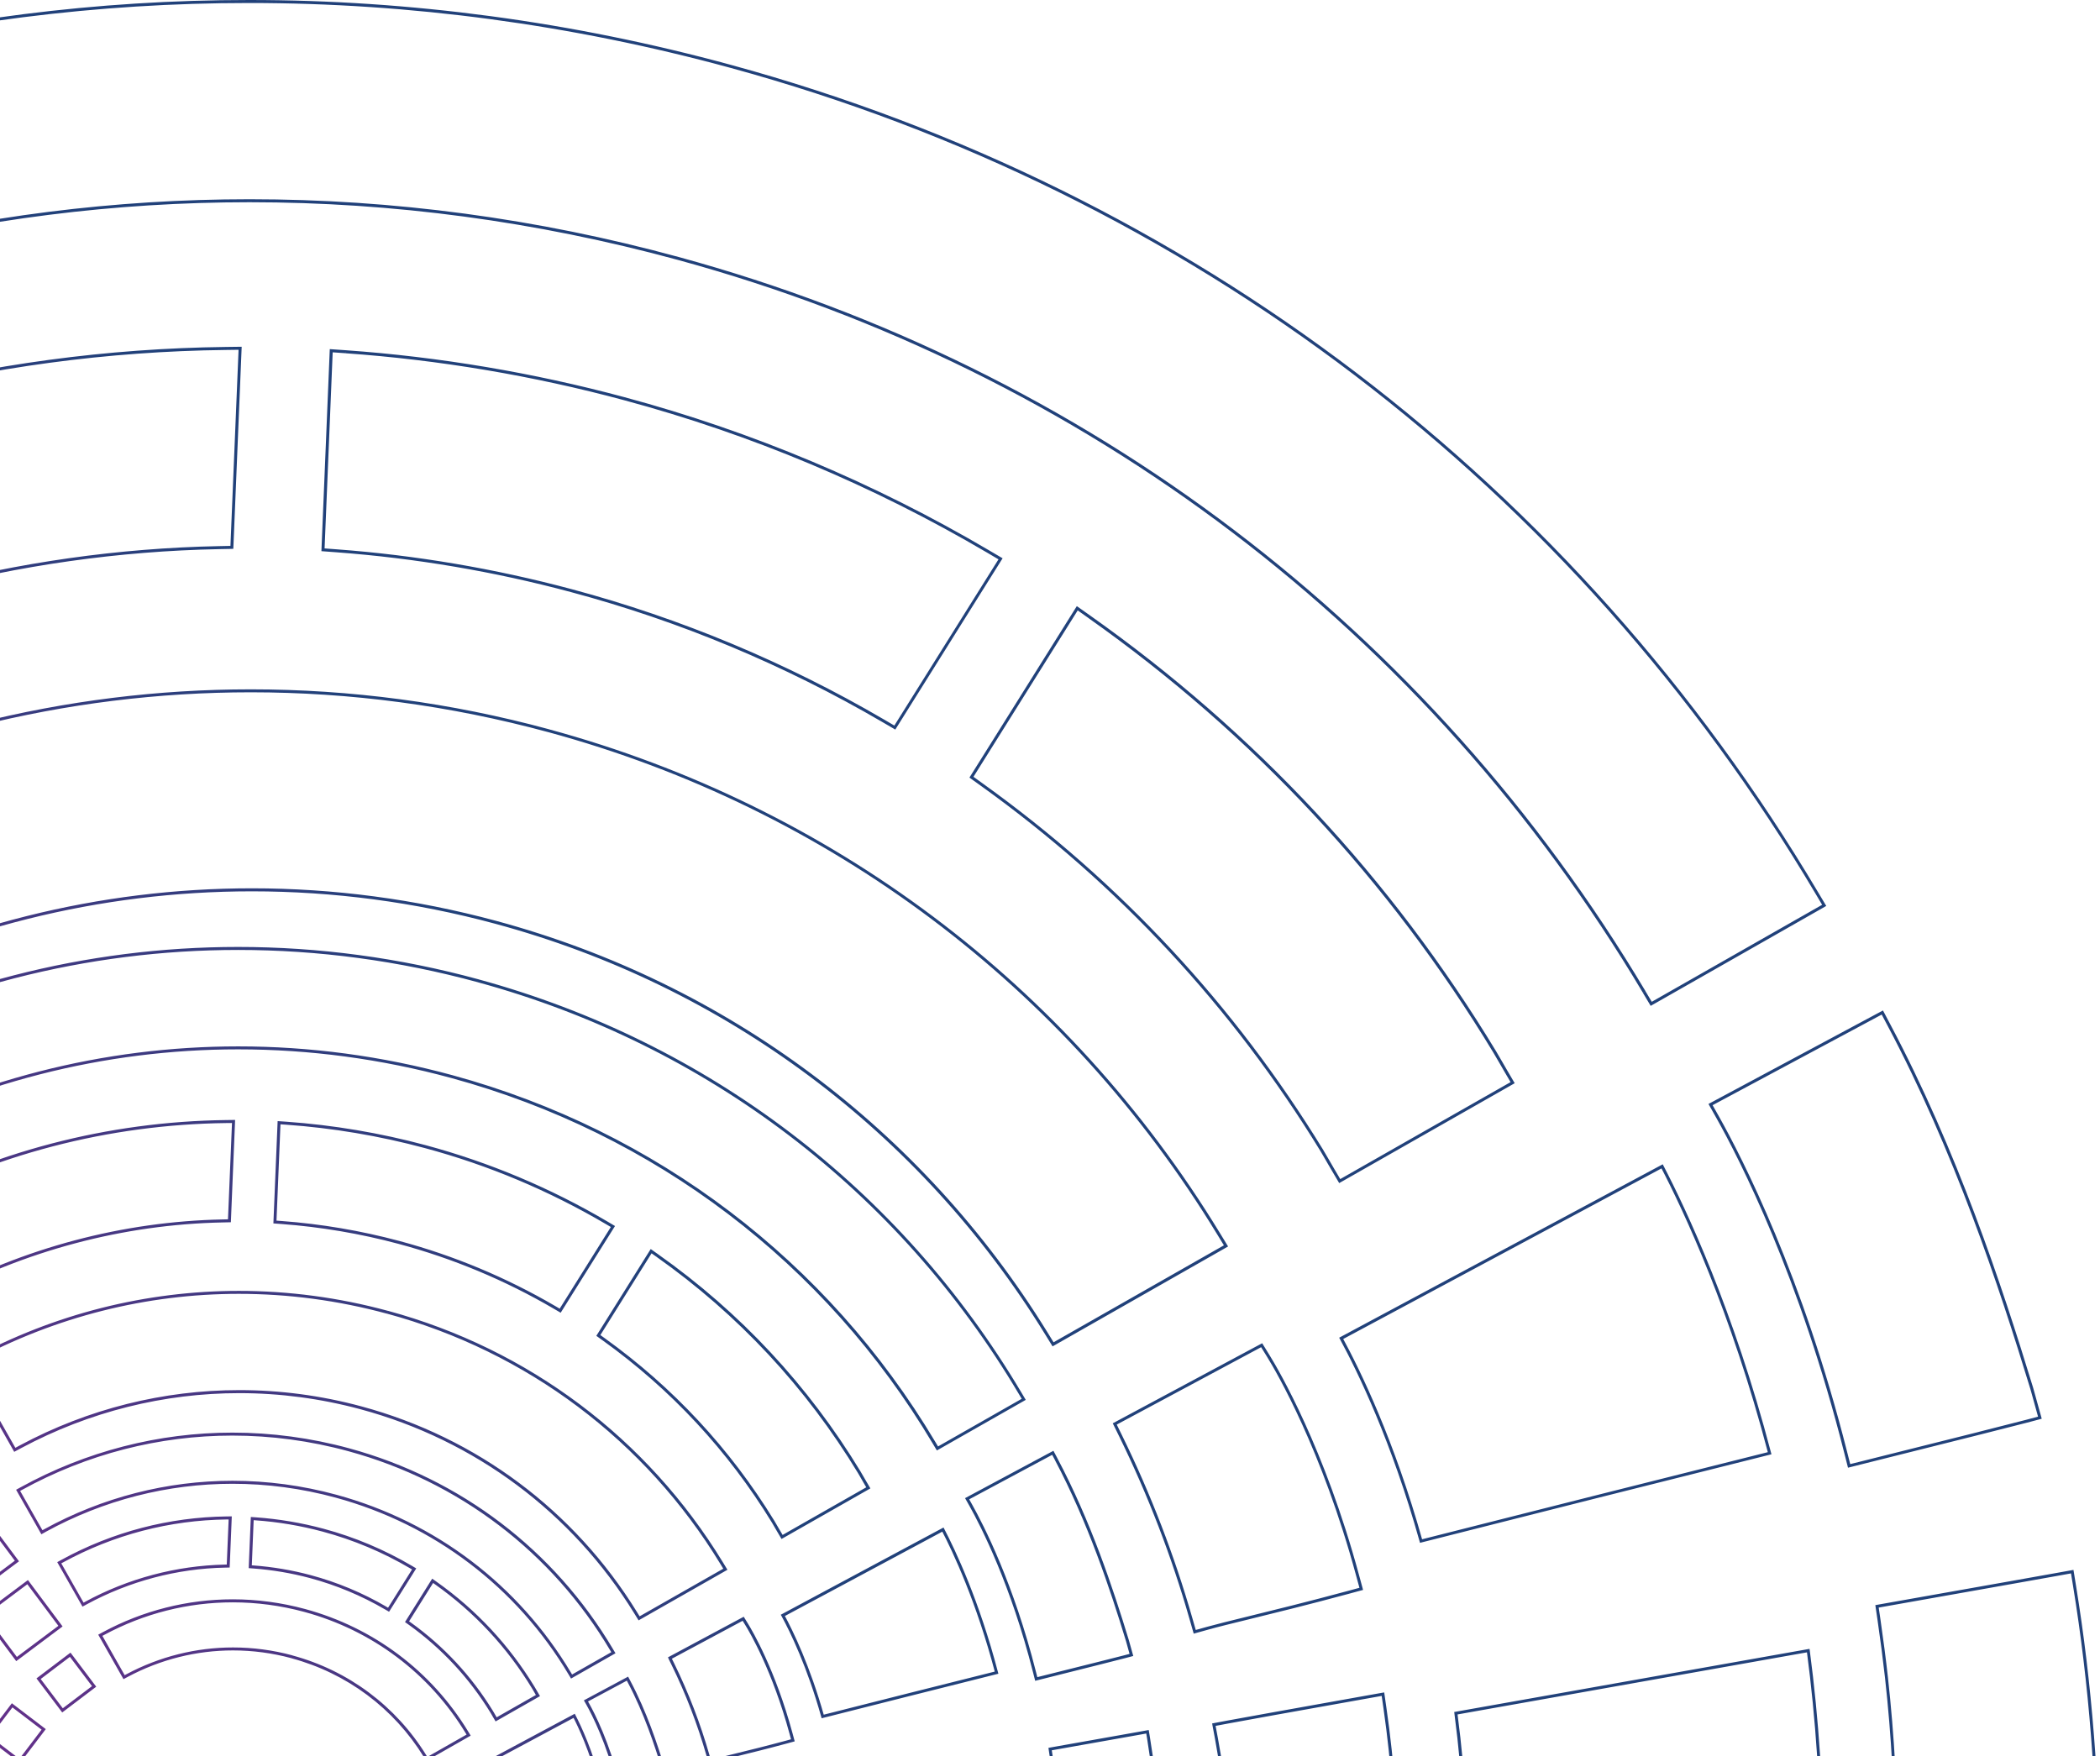 <svg width="728" height="609" viewBox="0 0 728 609" fill="none" xmlns="http://www.w3.org/2000/svg">
<path d="M366.098 505.92L365.646 506.159C377.162 527.904 384.873 551.113 390.303 568.924L390.797 568.769L390.303 568.904L391.58 573.492L389.733 573.98C388.729 574.249 386.107 574.914 381.52 576.066C376.481 577.332 369.545 579.076 361.425 581.099L359.604 581.556L359.135 579.729C351.433 549.213 341.041 528.901 336.93 521.573L335.985 519.891L364.761 504.468L365.655 506.139L366.115 505.9L366.566 505.661L365.187 503.066L334.555 519.486L336.028 522.092C340.104 529.358 350.454 549.587 358.148 580L358.863 582.823L361.689 582.117C369.8 580.082 376.745 578.339 381.775 577.072C386.363 575.91 388.976 575.256 390.005 574.976L392.865 574.218L391.299 568.613C385.86 550.781 378.141 527.5 366.557 505.661L366.098 505.9V505.92ZM-28.669 586.559L-28.254 586.881L-16.92 572.235L-2.706 583.269L-13.718 597.5L-28.337 586.144L-28.658 586.559L-28.98 586.974L-13.543 598.963L-1.255 583.093L-17.107 570.783L-29.394 586.663L-28.98 586.985L-28.658 586.57L-28.669 586.559ZM224.734 712.266L224.247 712.079L224.009 712.692L208.624 706.485L208.863 705.882C212.571 696.52 215.317 686.878 217.027 677.225L217.141 676.613L233.074 678.834L232.971 679.488C231.189 690.853 228.257 701.814 224.258 712.079L224.745 712.266L225.231 712.453C229.262 702.115 232.215 691.081 234.007 679.643L234.194 678.47L234.276 677.951L216.312 675.45L216.032 677.048C214.333 686.629 211.608 696.199 207.92 705.499L207.298 707.055L224.62 714.041L225.242 712.453L224.756 712.266H224.734ZM156.325 719.605L156.657 719.21L144.432 709.007L144.815 708.509C148.731 703.423 151.612 698.991 153.88 694.569L154.17 694.009L166.261 699.894L166.001 700.465C163.381 706.37 160.21 712.328 156.585 718.193L155.88 719.334L156.315 719.605L156.76 719.874L157.465 718.733C161.112 712.837 164.303 706.828 166.944 700.88L167.607 699.386L153.704 692.617L152.948 694.081C150.72 698.43 147.871 702.81 143.986 707.866L142.992 709.152L156.439 720.383L156.75 719.874L156.305 719.605H156.325ZM235.374 665.372L235.406 664.852L218.757 663.742L218.808 663.088C219.068 659.653 219.192 656.206 219.192 652.771C219.192 647.737 218.922 642.733 218.373 637.793L217.856 637.855V638.374H218.435L218.373 637.793C218.197 636.215 217.99 634.627 217.742 632.924L217.648 632.302L228.682 630.34C230.681 629.988 231.987 629.749 232.359 629.687L233.012 629.572L233.116 630.226C234.452 638.426 235.126 646.989 235.126 655.78C235.126 658.552 235.063 661.354 234.929 664.167L234.867 665.361L235.385 665.382L235.903 665.402L235.965 664.209C236.099 661.376 236.162 658.562 236.162 655.77C236.162 646.927 235.488 638.312 234.142 630.05L233.955 628.876L233.872 628.358L232.183 628.659C231.821 628.721 230.515 628.96 228.506 629.313L216.488 631.451L216.726 633.07C216.975 634.752 217.171 636.329 217.347 637.896L217.866 637.834V637.315H217.285L217.347 637.896C217.886 642.796 218.166 647.768 218.166 652.76C218.166 656.165 218.042 659.59 217.782 663.005L217.7 664.177L217.658 664.697L235.882 665.911L235.903 665.382L235.385 665.361L235.374 665.372ZM101.219 574.498L101.353 574C94.567 572.163 87.657 571.26 80.778 571.26C67.983 571.26 55.302 574.405 43.781 580.57L43.221 580.871L35.493 567.243L36.073 566.932C49.945 559.438 65.237 555.618 80.685 555.618C88.973 555.618 97.313 556.718 105.508 558.94C128.953 565.302 148.794 580.197 161.392 600.904L161.743 601.474L148.141 609.218L147.809 608.689C137.262 591.573 120.758 579.263 101.343 574.021L101.209 574.519L101.073 575.017C120.24 580.197 136.516 592.341 146.929 609.229L147.778 610.609L163.173 601.838L162.272 600.354C149.539 579.428 129.461 564.368 105.767 557.932C97.489 555.691 89.055 554.57 80.675 554.57C65.051 554.57 49.594 558.43 35.566 566.008L34.053 566.828L42.808 582.252L44.258 581.474C55.623 575.391 68.138 572.287 80.767 572.287C87.553 572.287 94.371 573.18 101.073 574.996L101.209 574.498H101.219ZM-7.192 523.784L-7.606 524.095L5.137 541.18L-11.502 553.635L-23.934 536.966L-6.881 524.199L-7.192 523.784L-7.503 523.369L-25.384 536.759L-11.709 555.088L6.588 541.388L-7.088 523.057L-7.503 523.369L-7.192 523.784ZM232.225 574.944L232.473 575.401L257.452 562.012L258.385 563.527C259.897 565.976 267.813 579.439 273.729 601.277L274.226 603.104L272.403 603.603C265.544 605.46 259.566 606.924 255.194 607.993C252.179 608.73 249.806 609.322 248.222 609.757L246.419 610.256L245.901 608.45C242.803 597.624 238.7 586.964 233.717 576.792L232.691 574.706L232.225 574.934L231.759 575.163L232.784 577.249C237.747 587.369 241.819 597.966 244.906 608.741L245.704 611.533L248.501 610.754C250.055 610.318 252.428 609.737 255.443 608.99C259.815 607.92 265.803 606.446 272.672 604.589L275.5 603.82L274.733 600.987C268.786 579.024 260.82 565.478 259.266 562.956L257.826 560.61L231.552 574.695L231.769 575.141L232.235 574.914L232.225 574.944ZM99.208 389.472L99.168 389.991C115.361 391.133 131.543 393.863 147.27 398.098C169.255 404.004 190.38 412.889 210.085 424.482L211.763 425.468L194.026 453.784L192.451 452.86C175.471 442.948 157.278 435.35 138.381 430.295C125.068 426.735 111.372 424.41 97.676 423.393L95.852 423.257L97.23 389.857L99.168 389.991L99.208 389.472L99.25 388.953L96.246 388.746L94.774 424.223L97.592 424.431C111.227 425.448 124.861 427.752 138.112 431.302C156.916 436.336 175.026 443.892 191.923 453.763L194.368 455.195L213.203 425.126L210.613 423.59C190.835 411.944 169.618 403.028 147.55 397.091C131.751 392.845 115.506 390.106 99.25 388.953L99.208 389.472ZM227.811 435.329L227.511 435.755C255.909 455.819 279.447 481.092 297.498 510.882L297.94 510.612L297.447 510.779L297.464 510.841L297.498 510.892C297.651 511.141 298.162 512.024 298.638 512.854C298.894 513.311 299.149 513.747 299.336 514.079L300.306 515.729L271.304 532.243L270.361 530.645C270.164 530.313 269.906 529.856 269.636 529.399L269.522 529.201C269.066 528.413 268.61 527.635 268.445 527.354C253.153 502.371 233.344 481.051 209.567 463.976L208.126 462.939L225.874 434.592L227.5 435.745L227.801 435.319L228.101 434.893L225.584 433.108L206.728 463.209L208.966 464.817C232.629 481.809 252.344 503.024 267.564 527.894C267.719 528.143 268.175 528.932 268.631 529.721L268.745 529.918C269.014 530.375 269.273 530.831 269.471 531.163L270.931 533.644L301.736 516.103L300.238 513.55C300.051 513.217 299.796 512.781 299.532 512.335C299.047 511.494 298.553 510.622 298.374 510.342L297.932 510.612L298.425 510.446L298.408 510.384L298.374 510.332C280.254 480.428 256.613 455.04 228.101 434.893L227.801 435.319L227.811 435.329ZM268.123 727.14L267.636 726.974L266.984 728.852L240.938 718.348L241.57 716.625C245.745 705.218 248.584 694.299 249.993 684.179L250.252 682.31L277.883 686.161L277.572 688.081C275.438 700.984 272.091 714.073 267.636 726.974L268.123 727.14L268.61 727.306C273.086 714.352 276.443 701.201 278.588 688.237L279.075 685.269L249.371 681.127L248.967 684.023C247.569 694.061 244.751 704.907 240.596 716.262L239.612 718.93L267.606 730.212L268.61 727.306L268.123 727.14ZM280.535 667.458L280.569 666.938L252.19 665.039L252.262 663.202C252.376 660.213 252.438 657.348 252.438 654.587C252.438 645.069 251.744 636.858 250.314 629.229L249.962 627.372L251.816 627.029C254.251 626.573 262.249 625.129 276.246 622.629L278.162 622.286L278.442 624.217C279.812 633.673 280.492 643.336 280.492 653.061C280.492 657.026 280.382 661.012 280.152 664.987L280.016 667.416L280.535 667.447L281.054 667.478L281.19 665.049C281.412 661.053 281.531 657.047 281.531 653.061C281.531 643.284 280.85 633.568 279.468 624.071L279.033 621.071L276.059 621.601C262.062 624.102 254.075 625.535 251.619 626.002L248.749 626.541L249.288 629.416C250.708 636.973 251.391 645.121 251.391 654.587C251.391 657.327 251.329 660.181 251.215 663.161L251.102 666.004L281.003 668.008L281.029 667.489L280.518 667.458H280.535ZM176.456 691.216L176.943 691.382C178.9 685.539 180.402 679.633 181.439 673.8L180.931 673.706L180.858 674.225L210.085 678.304L210.157 677.785L209.65 677.692C208.126 685.798 205.837 693.915 202.802 701.845L203.289 702.032L203.485 701.555L176.652 690.739L176.456 691.216L176.258 691.694L203.579 702.707L203.765 702.209C206.822 694.216 209.132 686.047 210.665 677.868L210.768 677.328L180.506 673.115L180.424 673.603C179.408 679.384 177.906 685.227 175.968 691.029L175.813 691.497L176.269 691.683L176.466 691.206L176.456 691.216ZM-66.287 613.4L-66.11 612.913L-72.513 610.609L-65.479 591.022L-45.939 598.07L-52.974 617.646L-66.121 612.913L-66.297 613.4L-66.474 613.888L-52.352 618.974L-44.613 597.448L-66.1 589.694L-73.839 611.231L-66.463 613.888L-66.287 613.4ZM-23.085 565.52L-23.498 565.209L-36.148 582.366L-52.85 570.004L-40.511 553.272L-23.385 565.946L-23.074 565.53L-22.763 565.115L-40.717 551.829L-54.29 570.233L-35.92 583.83L-22.349 565.426L-22.763 565.115L-23.074 565.53L-23.085 565.52ZM165.836 340.118L165.701 340.616C244.865 362.236 311.448 412.93 353.212 483.387L354.199 485.037L325.184 501.561L324.231 499.973C286.884 437.249 227.438 392.098 156.854 372.833C132.33 366.15 107.394 362.839 82.591 362.839C35.98 362.839 -10.092 374.536 -51.855 397.475L-53.481 398.367L-69.965 369.305L-68.287 368.381C-21.457 342.556 30.23 329.395 82.518 329.395C110.284 329.395 138.226 333.112 165.701 340.606L165.836 340.107L165.971 339.608C138.413 332.084 110.377 328.357 82.518 328.357C30.054 328.357 -21.81 341.56 -68.794 367.468L-71.395 368.9L-53.886 399.769L-51.368 398.378C-9.761 375.522 36.145 363.866 82.57 363.866C107.269 363.866 132.124 367.166 156.553 373.831C226.889 393.022 286.11 437.996 323.312 500.492L324.784 502.952L355.595 485.41L354.071 482.847C312.18 412.172 245.362 361.291 165.939 339.608L165.805 340.107L165.836 340.118ZM-33.434 486.708L-33.849 487.02L-17.055 509.253L-38.832 525.756L-55.316 503.938L-33.124 487.113L-33.434 486.697L-33.745 486.283L-56.756 503.731L-39.029 527.199L-15.604 509.439L-33.331 485.96L-33.745 486.272L-33.434 486.687V486.708ZM-49.068 652.802L-48.55 652.854L-46.737 634.409L-28.845 636.173L-30.606 654.099L-49.017 652.283L-49.068 652.802L-49.12 653.32L-29.684 655.241L-27.716 635.25L-47.669 633.278L-49.638 653.269L-49.12 653.32L-49.068 652.802ZM-20.235 652.781L-19.717 652.833L-18.422 639.641L-5.772 640.886L-7.016 653.559L-20.183 652.262L-20.235 652.781L-20.287 653.3L-6.093 654.701L-4.643 639.962L-19.354 638.509L-20.805 653.248L-20.287 653.3L-20.235 652.781ZM-43.194 620.231L-42.707 620.407L-36.439 602.97L-19.52 609.073L-25.613 626.022L-43.018 619.743L-43.194 620.231L-43.37 620.719L-24.99 627.351L-18.194 608.45L-37.06 601.651L-43.846 620.552L-43.359 620.729L-43.183 620.241L-43.194 620.231ZM-4.114 602.285L-3.7 602.596L4.308 592.05L14.42 599.762L6.722 609.892L-3.804 601.869L-4.114 602.285L-4.426 602.699L6.919 611.356L15.871 599.575L4.112 590.607L-4.839 602.388L-4.426 602.699L-4.114 602.285ZM13.374 582.107L13.684 582.522L24.231 574.519L31.898 584.671L21.766 592.351L13.788 581.785L13.374 582.096L12.959 582.408L21.569 593.804L33.359 584.868L24.438 573.055L12.648 581.992L12.959 582.408L13.374 582.096V582.107ZM-15.832 627.372L-15.346 627.559L-10.569 615.197L1.284 619.795L-3.307 631.669L-15.635 626.884L-15.821 627.372L-16.009 627.86L-2.706 633.018L2.63 619.213L-11.15 613.868L-16.485 627.683L-15.998 627.87L-15.811 627.382L-15.832 627.372ZM28.78 556.428L29.225 556.168L21.247 542.104L21.828 541.782C30.572 536.997 39.854 533.302 49.438 530.801C58.938 528.32 68.739 527.002 78.582 526.877H79.265L78.612 542.529H78.001C61.165 542.872 44.403 547.325 29.535 555.41L28.531 555.96L28.78 556.417L29.028 556.874L30.033 556.324C44.755 548.311 61.363 543.899 78.032 543.578L79.131 543.557H79.618L80.353 525.808L78.582 525.829C68.656 525.953 58.773 527.281 49.189 529.783C39.523 532.305 30.158 536.032 21.341 540.858L19.839 541.678L28.593 557.102L29.038 556.863L28.79 556.406L28.78 556.428ZM162.334 721.161L162.78 721.431C166.085 716.003 169.048 710.44 171.607 704.834L171.14 704.617L170.912 705.083L196.399 717.487L196.627 717.02L196.171 716.781C192.451 724.047 188.007 731.302 182.951 738.392L183.376 738.693L183.707 738.298L162.697 720.757L162.365 721.151L162.034 721.545L183.48 739.44L183.801 738.983C188.888 731.862 193.363 724.555 197.104 717.248L197.342 716.781L170.902 703.91L170.684 704.398C168.146 709.962 165.204 715.494 161.919 720.882L161.692 721.265L162.034 721.555L162.365 721.161H162.334ZM-71.519 419.666L-71.83 419.251L-107.438 445.906L-133.743 410.646L-98.549 384.293L-71.944 419.967L-71.529 419.656L-71.115 419.345L-98.342 382.839L-135.194 410.439L-107.656 447.359L-70.804 419.77L-71.115 419.355L-71.529 419.666H-71.519ZM-146.092 316.888L-146.507 317.2L-112.535 362.184L-157.012 395.907L-190.673 351.348L-145.781 317.303L-146.092 316.888L-146.404 316.473L-192.123 351.14L-157.209 397.361L-111.075 362.381L-145.989 316.151L-146.404 316.463L-146.092 316.877V316.888ZM-194.113 479.12L-193.698 479.432L-167.279 443.612L-131.941 469.769L-158.049 505.173L-193.801 478.705L-194.113 479.12L-194.423 479.536L-157.841 506.616L-130.501 469.54L-167.507 442.148L-194.848 479.214L-194.434 479.526L-194.123 479.11L-194.113 479.12ZM-87.701 506.066L-88.116 505.744L-111.831 536.384L-142 512.948L-118.606 482.711L-88.023 506.47L-87.701 506.056L-87.38 505.64L-118.782 481.249L-143.44 513.124L-111.624 537.827L-86.966 505.962L-87.38 505.64L-87.701 506.056V506.066ZM-40.355 466.25L-40.665 465.835L-71.664 489.044L-94.519 458.403L-63.935 435.506L-40.769 466.562L-40.355 466.25L-39.94 465.938L-63.728 434.052L-95.979 458.195L-71.882 490.496L-39.64 466.354L-39.951 465.938L-40.366 466.25H-40.355ZM291.225 624.984L291.319 625.493C310.162 622.141 332.794 618.123 352.258 614.667L352.165 614.159L351.646 614.231C353.22 626.189 354.012 638.26 354.012 650.321C354.012 655.842 353.842 661.364 353.51 666.876L354.029 666.908L354.063 666.388L292.74 662.288L292.706 662.808L293.225 662.828C293.421 658.78 293.515 655.013 293.515 651.411C293.515 648.131 293.429 644.986 293.276 641.892C292.987 636.225 292.493 630.651 291.736 624.922L291.216 624.984L290.697 625.047C291.446 630.745 291.94 636.298 292.229 641.934C292.391 645.007 292.468 648.131 292.468 651.39C292.468 654.971 292.374 658.729 292.178 662.766L292.161 663.275L354.505 667.447L354.539 666.928C354.871 661.396 355.033 655.854 355.033 650.31C355.033 638.197 354.242 626.085 352.667 614.086L352.59 613.546L352.063 613.639C332.598 617.096 309.967 621.113 291.123 624.476L290.638 624.559L290.697 625.047L291.216 624.984H291.225ZM420.816 598.039L420.909 598.548L425.642 597.655C430.535 596.731 446.562 593.846 474.615 588.843L478.99 588.064L479.619 592.476C482.351 611.46 483.73 630.859 483.73 650.383C483.73 658.344 483.5 666.326 483.049 674.318L482.802 678.667L425.939 674.868L426.11 670.675C426.339 664.687 426.45 658.946 426.45 653.435C426.45 634.388 425.063 617.968 422.203 602.699L421.309 597.946L420.807 598.039L420.297 598.133L421.19 602.886C424.033 618.082 425.412 634.43 425.412 653.424C425.412 658.926 425.301 664.645 425.071 670.623L424.867 675.824L483.773 679.768L484.088 674.37C484.539 666.368 484.768 658.354 484.768 650.372C484.768 630.797 483.39 611.356 480.641 592.32L479.858 586.85L474.427 587.815C446.366 592.829 430.348 595.714 425.446 596.627L420.203 597.613L420.297 598.122L420.807 598.029L420.816 598.039ZM-464.33 500.928L-464.154 500.44L-520.504 480.127L-548.497 470.038L-518.307 386.026L-434.462 416.262L-464.817 500.751L-464.33 500.928L-463.843 501.104L-433.136 415.639L-518.929 384.698L-549.824 470.661L-520.856 481.103L-464.019 501.592L-463.843 501.104L-464.33 500.928ZM-480.731 650.372L-480.679 649.854L-569.881 641.062L-561.158 552.223L-472.473 560.953L-481.248 650.321L-480.731 650.372L-480.212 650.424L-471.334 560.029L-562.08 551.092L-571 641.996L-480.254 650.944L-480.202 650.424L-480.721 650.372H-480.731ZM271.387 560.143L271.636 560.6L327.134 530.852L326.887 530.396L326.427 530.634C330.325 538.108 338.53 555.494 344.99 580.145L345.484 580.01L345.356 579.502C326.546 584.213 303.643 589.974 285.071 594.697L285.199 595.195L285.693 595.05C280.833 577.737 274.971 565.645 271.843 559.874L271.387 560.123L270.931 560.372C274.039 566.091 279.871 578.1 284.697 595.33L284.833 595.818L285.318 595.693C303.89 590.97 326.785 585.221 345.594 580.498L346.105 580.373L345.969 579.864C339.492 555.109 331.261 537.661 327.329 530.136L327.091 529.669L270.672 559.915L270.921 560.372L271.376 560.123L271.387 560.143ZM458.409 798.852L457.924 798.686L456.443 802.963L403.249 781.519L404.704 777.585C413.071 754.75 418.739 732.901 421.573 712.661L422.169 708.394L478.589 716.262L477.874 720.632C473.593 746.529 466.887 772.79 457.933 798.686L458.418 798.852L458.912 799.019C467.882 773.069 474.606 746.747 478.896 720.788L479.781 715.37L421.284 707.211L420.535 712.505C417.718 732.662 412.066 754.438 403.717 777.232L401.938 782.1L457.073 804.322L458.912 799.008L458.418 798.842L458.409 798.852ZM386.448 493.755L386.695 494.213L437.191 467.142L439.319 470.588C442.375 475.54 458.265 502.568 470.138 546.411L471.27 550.573L467.108 551.705C453.354 555.42 441.37 558.368 432.604 560.517C426.578 562.002 421.795 563.174 418.637 564.056L414.526 565.198L413.352 561.088C407.147 539.405 398.951 518.085 388.967 497.711L386.916 493.528L386.448 493.755L385.98 493.984L388.031 498.167C397.989 518.49 406.177 539.758 412.356 561.368L413.82 566.474L418.926 565.053C422.058 564.171 426.825 562.998 432.85 561.524C441.617 559.375 453.618 556.428 467.372 552.711L472.529 551.31L471.125 546.141C459.21 502.173 443.277 475.062 440.187 470.048L437.557 465.773L385.758 493.538L385.971 493.984L386.439 493.755H386.448ZM170.55 690.376L170.063 690.209L169.846 690.853L157.713 685.964L157.931 685.372C159.962 679.82 161.34 674.516 162.034 669.585L162.127 668.942L174.994 670.737L174.891 671.392C173.855 677.629 172.238 683.961 170.083 690.209L170.571 690.376L171.058 690.541C173.233 684.241 174.87 677.858 175.906 671.557L176.103 670.374L176.186 669.845L161.246 667.759L161.008 669.43C160.335 674.277 158.967 679.519 156.957 685.009L156.397 686.545L170.467 692.223L171.047 690.552L170.56 690.386L170.55 690.376ZM142.018 562.977L142.318 562.551L141.82 562.199L150.14 548.902L150.699 549.297C164.437 559.002 175.833 571.239 184.557 585.646L184.588 585.698L184.64 585.75L185.003 585.376L184.557 585.646C184.63 585.76 184.878 586.185 185.106 586.591C185.231 586.809 185.355 587.026 185.448 587.182L185.78 587.743L172.176 595.486L171.855 594.936C171.762 594.78 171.638 594.562 171.503 594.334L171.451 594.24C171.234 593.856 171.016 593.482 170.923 593.337C163.495 581.193 153.859 570.824 142.297 562.531L141.997 562.956L141.696 563.382C153.144 571.602 162.676 581.857 170.042 593.888C170.115 594.002 170.333 594.386 170.56 594.769L170.612 594.863C170.746 595.091 170.872 595.309 170.964 595.476L171.803 596.908L187.199 588.137L186.339 586.663C186.246 586.508 186.122 586.289 185.997 586.072C185.759 585.656 185.521 585.241 185.427 585.096L185.397 585.044L185.345 584.992L184.982 585.366L185.427 585.096C176.621 570.564 165.132 558.223 151.28 548.435L149.829 547.408L140.402 562.458L141.686 563.382L141.986 562.956L142.018 562.977ZM153.144 616.577L153.393 617.034L165.286 610.661L165.608 611.179C166.333 612.352 170.157 618.86 173.015 629.416L173.181 630.05L172.55 630.216C169.234 631.119 166.333 631.824 164.21 632.344C162.748 632.707 161.588 632.987 160.822 633.205L160.2 633.382L160.024 632.759C158.522 627.496 156.522 622.317 154.098 617.366L153.601 616.359L153.134 616.587L152.668 616.816L153.165 617.833C155.569 622.732 157.537 627.849 159.029 633.06L159.485 634.669L161.091 634.223C161.837 634.015 162.987 633.724 164.448 633.371C166.572 632.852 169.472 632.136 172.809 631.233L174.435 630.787L173.99 629.157C171.099 618.476 167.224 611.886 166.458 610.651L165.629 609.301L152.44 616.37L152.658 616.816L153.124 616.587L153.144 616.577ZM5.738 575.277L6.153 574.966L-4.923 560.123L9.478 549.338L20.242 563.766L5.428 574.862L5.738 575.277L6.049 575.692L21.693 563.974L9.685 547.885L-6.383 559.915L5.624 576.004L6.039 575.692L5.728 575.277H5.738ZM133.73 557.6L133.988 557.154C125.731 552.338 116.894 548.643 107.704 546.183C101.229 544.45 94.578 543.318 87.916 542.83L87.295 542.789L87.937 527.126L88.6 527.178C96.432 527.728 104.265 529.046 111.88 531.101C122.52 533.956 132.735 538.253 142.266 543.868L142.847 544.211L134.527 557.486L133.988 557.165L133.73 557.611L133.47 558.057L134.88 558.877L144.297 543.847L142.805 542.966C133.191 537.308 122.882 532.97 112.159 530.094C104.482 528.029 96.588 526.701 88.683 526.14L87.481 526.057L86.953 526.016L86.217 543.754L87.844 543.878C94.443 544.366 101.032 545.488 107.446 547.2C116.541 549.639 125.296 553.293 133.48 558.067L133.74 557.621L133.73 557.6ZM15.518 530.749L15.27 530.292L14.71 530.603L6.981 516.974L7.551 516.663C30.22 504.166 55.24 497.793 80.549 497.793C93.987 497.793 107.518 499.589 120.81 503.221C159.123 513.685 191.354 538.221 211.577 572.329L211.919 572.9L198.316 580.643L197.995 580.093C179.853 549.619 150.969 527.676 116.676 518.324C104.762 515.075 92.64 513.466 80.601 513.466C57.954 513.466 35.566 519.155 15.28 530.292L15.529 530.749L15.777 531.205C35.908 520.141 58.13 514.504 80.601 514.504C92.558 514.504 104.586 516.103 116.407 519.321C150.44 528.61 179.098 550.376 197.114 580.622L197.963 582.044L213.369 573.273L212.488 571.799C192.141 537.464 159.682 512.761 121.11 502.225C107.725 498.572 94.111 496.765 80.571 496.765C55.084 496.765 29.898 503.18 7.074 515.761L5.582 516.58L14.337 532.014L15.787 531.215L15.539 530.759L15.518 530.749ZM181.76 640.844L181.853 641.353C190.991 639.723 201.963 637.782 211.401 636.101L211.307 635.592L210.79 635.665C211.556 641.446 211.929 647.3 211.929 653.133C211.929 655.801 211.846 658.479 211.691 661.137L212.208 661.167L212.24 660.649L182.505 658.655L182.475 659.175L182.993 659.195C183.086 657.223 183.128 655.396 183.128 653.643C183.128 652.044 183.086 650.518 183.013 649.023C182.879 646.273 182.63 643.553 182.267 640.772L181.75 640.834L181.231 640.896C181.594 643.657 181.832 646.335 181.978 649.065C182.05 650.549 182.092 652.054 182.092 653.632C182.092 655.366 182.05 657.182 181.956 659.133L181.936 659.641L212.696 661.697L212.727 661.178C212.893 658.49 212.965 655.801 212.965 653.113C212.965 647.228 212.582 641.342 211.815 635.509L211.743 634.97L211.214 635.063C201.776 636.745 190.805 638.685 181.666 640.315L181.179 640.398L181.242 640.886L181.76 640.824V640.844ZM134.279 455.008L134.144 455.507C182.63 468.668 223.667 499.486 249.724 542.291L250.739 543.951L221.73 560.465L220.777 558.918C199.103 523.743 165.183 498.437 125.276 487.663C111.33 483.895 97.116 482.026 82.985 482.026C56.68 482.026 30.624 488.482 6.95 501.156L5.324 502.028L-11.16 472.966L-9.46 472.052C19.238 456.545 50.858 448.646 82.808 448.646C99.955 448.646 117.194 450.919 134.133 455.518L134.268 455.019L134.403 454.521C117.37 449.902 100.037 447.618 82.808 447.618C50.681 447.618 18.896 455.559 -9.948 471.149L-12.579 472.571L4.93 503.43L7.437 502.08C30.965 489.49 56.845 483.075 82.985 483.075C97.033 483.075 111.144 484.933 125.006 488.67C164.655 499.381 198.346 524.52 219.897 559.468L221.378 561.866L252.179 544.325L250.614 541.751C224.424 498.717 183.148 467.734 134.413 454.51L134.279 455.008ZM-22.194 449.777L-22.442 449.321L-24.069 450.203L-40.552 421.151L-38.863 420.227C-20.794 410.345 -1.597 402.706 18.212 397.526C37.845 392.389 58.11 389.67 78.436 389.42L80.425 389.399L79.037 422.801L77.266 422.843C42.632 423.528 8.152 432.682 -22.442 449.321L-22.194 449.777L-21.945 450.234C8.504 433.668 42.818 424.556 77.286 423.881L80.032 423.819L81.503 388.341L78.416 388.383C57.996 388.632 37.648 391.371 17.942 396.52C-1.939 401.72 -21.219 409.391 -39.361 419.313L-41.971 420.746L-24.462 451.604L-21.945 450.234L-22.194 449.777ZM172.135 609.404L172.384 609.862L199.3 595.434L199.051 594.977L198.596 595.216C200.481 598.828 204.449 607.235 207.567 619.172L208.064 619.037L207.94 618.528C198.813 620.812 187.706 623.604 178.703 625.898L178.828 626.396L179.325 626.251C176.963 617.833 174.114 611.958 172.581 609.135L172.124 609.384L171.669 609.633C173.171 612.394 175.989 618.197 178.32 626.531L178.455 627.019L178.942 626.894C187.945 624.601 199.051 621.819 208.168 619.525L208.676 619.4L208.541 618.892C205.392 606.862 201.392 598.382 199.486 594.717L199.248 594.251L171.42 609.166L171.669 609.623L172.124 609.374L172.135 609.404ZM203.113 589.787L203.361 590.244L217.306 582.771L217.606 583.342C223.18 593.856 226.921 605.097 229.541 613.733L230.039 613.577L229.541 613.713L230.09 615.674L229.459 615.84C228.972 615.964 227.708 616.286 225.481 616.857C223.035 617.47 219.668 618.31 215.741 619.297L215.12 619.452L214.964 618.829C211.214 604.008 206.169 594.137 204.169 590.566L203.579 589.528L203.123 589.787L202.667 590.047L203.257 591.085C205.226 594.593 210.241 604.381 213.96 619.099L214.374 620.729L216.001 620.324C219.937 619.338 223.304 618.497 225.739 617.884C227.967 617.324 229.231 617.002 229.728 616.868L231.376 616.432L230.547 613.452C227.905 604.796 224.165 593.493 218.529 582.874L217.742 581.38L202.408 589.601L202.667 590.068L203.123 589.808L203.113 589.787ZM176.57 661.438L176.6 660.918L163.101 660.015L163.121 659.382C163.173 657.93 163.205 656.538 163.205 655.199C163.205 650.57 162.862 646.574 162.168 642.848L162.044 642.204L162.676 642.09C163.857 641.872 167.732 641.167 174.518 639.962L175.181 639.848L175.274 640.512C175.937 645.079 176.269 649.75 176.269 654.462C176.269 656.382 176.217 658.313 176.103 660.233L176.041 661.416L176.559 661.448L177.077 661.479L177.139 660.306C177.253 658.365 177.305 656.414 177.305 654.473C177.305 649.719 176.973 644.996 176.3 640.378L176.134 639.183L176.062 638.655L174.353 638.956C167.566 640.169 163.691 640.865 162.5 641.093L161.35 641.312L160.842 641.405L161.153 643.065C161.837 646.709 162.168 650.643 162.168 655.22C162.168 656.549 162.137 657.918 162.085 659.362L162.044 660.493L162.023 661.002L177.045 662.008L177.077 661.489L176.559 661.458L176.57 661.438ZM-116.255 597.219L-115.768 597.406L-105.719 571.405L-80.252 581.287L-90.116 606.799L-116.068 596.731L-116.255 597.219L-116.441 597.707L-89.525 608.149L-78.916 580.705L-106.319 570.077L-116.928 597.53L-116.441 597.717L-116.255 597.229V597.219ZM482.811 802.34L483.296 802.506C491.356 778.394 497.569 754.085 501.808 730.057L501.306 729.963L501.229 730.482L622.07 747.328L622.147 746.81L621.636 746.716C615.338 780.336 605.806 813.965 593.252 846.858L593.737 847.045L593.932 846.567L483.007 801.862L482.811 802.34L482.615 802.818L594.026 847.72L594.213 847.221C606.793 814.276 616.342 780.585 622.658 746.903L622.76 746.363L500.889 729.372L500.804 729.86C496.582 753.836 490.369 778.104 482.326 802.164L482.164 802.631L482.624 802.818L482.819 802.34H482.811ZM-240.733 603.831L-240.785 604.35L-196.547 608.709L-200.847 652.511L-244.567 648.203L-240.216 603.882L-240.733 603.831L-241.252 603.779L-245.707 649.127L-199.924 653.643L-195.418 607.775L-241.21 603.271L-241.262 603.789L-240.745 603.841L-240.733 603.831ZM-99.544 925.78L-99.274 925.345C-99.46 925.234 -119.249 912.789 -136.126 899.441C-142.943 894.05 -148.413 889.197 -152.402 885.043C-201.738 833.469 -232.953 765.876 -240.299 694.714V694.693C-240.765 691.216 -240.983 687.968 -241.179 684.657L-241.294 682.798L-206.151 680.141L-206.017 682.031C-202.473 732.091 -189.502 778.197 -167.435 819.145L-166.802 820.328L-157.23 781.674L-157.312 781.497C-171.962 752.404 -181.058 721.338 -184.343 689.141V689.089L-184.86 689.151L-184.343 689.109C-184.405 688.33 -184.498 687.542 -184.581 686.701C-184.788 684.792 -184.996 682.84 -184.996 680.836V680.65V678.886L-149.967 676.758L-149.739 679.788C-148.745 693.085 -146.424 724.109 -130.199 761.704L-130.086 761.963L-90.478 767.994L-91.328 766.946C-113.882 739.264 -126.169 711.073 -127.91 683.058L-128.428 683.089L-127.91 683.069V682.902L-128.438 682.923H-127.921V682.798C-127.921 681.024 -128.138 678.968 -128.346 676.986L-128.542 675.035L-94.011 672.617L-93.886 674.516C-91.296 715.422 -73.829 754.231 -44.706 783.823C-41.961 786.605 -38.552 790.29 -34.605 794.555C-23.219 806.845 -7.699 823.66 1.853 829.15L3.842 830.292L-3.959 839.333L-5.296 838.606C-5.576 838.461 -34.906 822.268 -64.463 795.199L-64.64 795.043L-109.541 799.921L-109.064 800.638C-91.473 827.095 -68.453 850.802 -40.593 871.146L-38.842 872.419L-55.792 890.058L-57.077 889.308C-60.351 887.397 -61.811 886.476 -65.966 883.738L-66.246 884.173L-65.955 883.747C-84.2 871.456 -99.264 858.971 -112.007 845.581C-119.445 837.848 -126.584 829.389 -133.267 820.4L-133.732 819.768L-150.04 847.585L-149.853 847.854C-134.002 870.793 -117.902 887.141 -107.097 896.891C-95.161 907.655 -86.956 912.892 -86.842 912.951L-84.707 914.308L-98.082 926.044L-99.274 925.294L-99.544 925.729L-99.823 926.172L-97.979 927.324L-82.978 914.146L-86.293 912.056C-86.293 912.056 -94.529 906.802 -106.402 896.089C-117.156 886.382 -133.204 870.087 -149.004 847.232L-149.428 847.523L-148.982 847.782L-133.235 820.93L-133.681 820.67L-134.095 820.981C-127.392 830.001 -120.222 838.503 -112.753 846.266C-99.958 859.718 -84.832 872.249 -66.536 884.565C-62.381 887.303 -60.89 888.25 -57.595 890.169L-55.616 891.321L-37.278 872.249L-40.2 870.118L-39.992 870.274C-67.768 849.993 -90.696 826.369 -108.215 800.025L-108.65 800.316L-108.599 800.835L-64.784 796.081L-64.836 795.562L-65.189 795.946C-35.527 823.109 -6.135 839.322 -5.824 839.499L-3.752 840.63L5.417 830.001L2.34 828.237C-6.922 822.933 -22.525 806.108 -33.869 793.839C-37.817 789.573 -41.225 785.888 -43.992 783.075C-72.938 753.66 -90.292 715.079 -92.872 674.432L-93.058 671.485L-129.702 674.049L-129.392 677.059C-129.185 679.041 -128.977 681.075 -128.977 682.768V682.882V682.892V683.069C-127.226 711.352 -114.825 739.751 -92.167 767.558L-91.763 767.226L-91.68 766.717L-129.682 760.926L-129.764 761.434L-129.288 761.226C-145.439 723.777 -147.75 692.918 -148.745 679.643L-149.056 675.595L-186.052 677.837L-186.073 680.577V680.764C-186.073 682.84 -185.855 684.833 -185.648 686.743C-185.555 687.583 -185.472 688.362 -185.41 689.119V689.182L-184.892 689.119L-185.41 689.171C-182.116 721.483 -172.988 752.674 -158.276 781.882L-157.81 781.643L-158.318 781.519L-167.517 818.677L-167.01 818.802L-166.554 818.553C-188.549 777.74 -201.478 731.78 -205.022 681.854L-205.229 678.916L-242.423 681.729L-242.257 684.605C-242.06 687.926 -241.842 691.206 -241.366 694.725L-240.848 694.652L-241.366 694.704C-233.999 766.095 -202.68 833.904 -153.179 885.649C-149.148 889.854 -143.648 894.733 -136.799 900.14C-119.86 913.54 -100.061 925.985 -99.854 926.104L-99.574 925.669L-99.544 925.78ZM-312.106 538.408L-311.619 538.595L-291.292 485.992L-239.263 506.18L-259.414 558.296L-311.92 537.931L-312.106 538.419L-312.293 538.907L-258.823 559.645L-237.926 505.599L-291.883 484.663L-312.779 538.72L-312.293 538.907L-312.106 538.419V538.408ZM-425.23 508.879L-424.744 509.055L-398.294 435.433L-325.295 461.755L-351.569 534.89L-425.044 508.391L-425.22 508.879L-425.396 509.366L-350.937 536.219L-323.958 461.133L-398.905 434.104L-425.873 509.19L-425.386 509.366L-425.21 508.879H-425.23ZM-330.309 643.429L-329.792 643.481L-324.28 587.348L-268.758 592.829L-274.218 648.452L-330.257 642.92L-330.309 643.44L-330.361 643.958L-273.296 649.595L-267.63 591.904L-325.212 586.217L-330.879 643.906L-330.361 643.958L-330.309 643.44V643.429ZM-449.494 643.491L-448.977 643.543L-441.32 565.686L-364.114 573.294L-371.719 650.643L-449.442 642.982L-449.494 643.502L-449.546 644.021L-370.787 651.784L-362.986 572.37L-442.253 564.555L-450.054 643.968L-449.536 644.021L-449.484 643.502L-449.494 643.491ZM399.597 919.673L399.929 919.272L348.19 876.087L350.718 872.795C366.864 851.809 378.728 833.572 388.022 815.418L389.937 811.671L442.774 837.392L441.089 841.201C430.221 865.666 417.088 890.391 402.066 914.674L399.138 919.4L399.589 919.673L400.032 919.937L402.951 915.22C417.999 890.894 431.157 866.133 442.043 841.616L444.145 836.883L389.495 810.27L387.112 814.93C377.851 833.022 366.021 851.207 349.901 872.155L346.76 876.232L399.717 920.44L400.032 919.929L399.589 919.664L399.597 919.673ZM424.416 926.13L424.867 926.394C438.502 904.03 450.707 881.06 461.244 857.953L460.776 857.736L460.546 858.203L565.897 909.497L566.127 909.028L565.675 908.789C550.253 938.907 531.852 968.973 510.872 998.323L511.298 998.63L511.63 998.23L424.773 925.72L424.441 926.113L424.11 926.513L511.408 999.372L511.723 998.92C532.737 969.536 551.164 939.419 566.603 909.258L566.841 908.789L460.537 857.03L460.316 857.517C449.805 880.582 437.608 903.518 423.99 925.848L423.769 926.232L424.11 926.522L424.441 926.13H424.416ZM234.525 940.101L234.266 939.649C186.008 967.139 132.206 981.367 77.296 981.367C68.791 981.367 60.264 981.026 51.727 980.343L47.293 979.985L50.63 977.042C58.11 970.423 66.098 964.717 74.52 959.924C95.749 947.829 119.743 941.585 145.343 941.585C147.25 941.585 149.166 941.611 151.093 941.687C152.139 941.73 153.176 941.739 154.212 941.739C164.976 941.739 175.451 939.7 185.375 935.674C195.933 931.401 205.92 924.859 215.058 916.244C218.643 912.858 222.465 909.642 226.164 906.512C232.577 901.087 239.229 895.483 244.667 889.001C256.178 875.294 272.289 864.171 288.833 858.483L289.846 858.13L312.111 877.435L310.784 878.868C288.578 902.929 262.829 923.375 234.266 939.64L234.525 940.084L234.784 940.536C263.44 924.219 289.268 903.706 311.55 879.567L313.609 877.341L290.076 856.947L288.484 857.497H288.493C271.75 863.248 255.505 874.475 243.87 888.327C238.514 894.707 231.904 900.294 225.491 905.701C221.792 908.823 217.948 912.065 214.343 915.468C205.288 923.997 195.415 930.463 184.982 934.693C175.17 938.668 164.841 940.672 154.202 940.672C153.176 940.672 152.15 940.647 151.125 940.613C149.187 940.544 147.25 940.51 145.333 940.51C119.567 940.51 95.386 946.805 74.002 958.985C65.517 963.813 57.467 969.579 49.935 976.232L44.765 980.795L51.635 981.35C60.202 982.032 68.76 982.373 77.286 982.373C132.372 982.373 186.349 968.095 234.773 940.519L234.514 940.075L234.525 940.101ZM27.743 969.195L27.38 968.828C25.205 970.995 22.998 973.195 20.74 975.439L20.035 976.147L19.062 975.967C15.425 975.294 12.224 974.654 9.292 974.014L9.178 974.526L9.354 974.04L-16.36 964.947L-13.978 962.815C-11.076 960.222 -8.269 957.902 -5.554 955.65C-0.094 951.121 4.651 947.189 8.515 942.455C20.75 927.443 34.488 915.579 49.448 907.058C52.618 905.249 55.841 903.603 59.114 902.102C76.365 894.187 95.739 890.186 116.79 890.186C118.821 890.186 120.872 890.22 122.944 890.297C123.98 890.34 125.027 890.348 126.063 890.348C136.827 890.348 147.302 888.31 157.237 884.284C167.794 880.011 177.782 873.468 186.909 864.866C198.782 853.677 207.972 845.208 216.716 837.433C224.019 830.935 232.598 823.577 242.129 818.376L243.279 817.754L272.475 843.069L269.408 844.149C258.592 847.948 249.537 853.688 241.757 861.68C237.146 866.413 232.204 870.939 227.408 875.311C223.823 878.578 220.124 881.964 216.602 885.401C207.972 893.828 198.73 900.848 189.043 906.367C185.883 908.158 182.682 909.796 179.429 911.271C165.784 917.472 150.949 920.978 135.325 921.711C131.439 921.89 127.493 922.18 123.67 922.462C119.101 922.795 114.386 923.136 109.725 923.306C96.784 923.767 84.621 926.513 73.598 931.444C62.647 936.331 52.474 943.547 43.346 952.853C38.156 958.149 32.944 963.335 27.422 968.837L27.785 969.204L28.147 969.562C33.669 964.077 38.891 958.874 44.082 953.569C53.126 944.34 63.186 937.209 74.013 932.373C84.912 927.511 96.94 924.799 109.755 924.33C114.438 924.168 119.173 923.818 123.742 923.494C127.565 923.213 131.502 922.931 135.377 922.743C151.124 922.01 166.095 918.47 179.864 912.209C183.148 910.725 186.38 909.062 189.561 907.254C199.331 901.693 208.645 894.613 217.337 886.126C220.839 882.706 224.538 879.328 228.112 876.053C232.908 871.677 237.871 867.15 242.502 862.386C250.179 854.507 259.078 848.851 269.76 845.104L274.516 843.433L243.425 816.477L241.643 817.442C231.976 822.726 223.346 830.126 216.032 836.634C207.287 844.419 198.088 852.888 186.204 864.088C177.16 872.624 167.276 879.089 156.854 883.312C147.042 887.286 136.713 889.299 126.073 889.299C125.047 889.299 124.022 889.282 122.996 889.248C120.914 889.171 118.852 889.137 116.801 889.137C95.624 889.137 76.095 893.163 58.7 901.147C55.395 902.656 52.152 904.32 48.961 906.145C33.877 914.743 20.046 926.684 7.737 941.79C3.966 946.421 -0.727 950.311 -6.197 954.84C-8.911 957.092 -11.719 959.412 -14.651 962.03L-18.339 965.331L9.064 975.012H9.095C12.047 975.669 15.249 976.3 18.896 976.983L20.408 977.264L21.496 976.181C23.755 973.92 25.962 971.72 28.137 969.562L27.774 969.204L27.743 969.195ZM327.542 861.493L327.874 861.099L301.583 839.156L302.63 837.724C315.116 820.629 325.985 802.911 334.913 785.047L335.755 783.376L363.536 796.901L367.553 798.852L366.668 800.575C355.773 821.864 342.998 841.606 328.691 859.282L327.159 861.171L327.559 861.503L327.968 861.836L329.5 859.947C343.849 842.218 356.676 822.414 367.596 801.063L368.957 798.396L363.987 795.977L335.296 782.007L334.002 784.591C325.108 802.402 314.265 820.069 301.813 837.122L300.196 839.343L327.636 862.24L327.968 861.836L327.559 861.503L327.542 861.493ZM-49.151 954.789L-48.933 954.32L-50.104 953.765C-61.459 948.451 -72.347 942.609 -82.48 936.374L-85.277 934.651L-82.377 933.09C-66.07 924.339 -45.981 913.173 -39.05 908.695C-27.529 901.249 -16.889 892.037 -8.29 882.058C2.195 869.869 13.768 860.154 26.19 853.075C28.914 851.519 31.68 850.096 34.488 848.799C49.468 841.876 66.098 838.378 83.98 838.378C85.15 838.378 86.331 838.388 87.512 838.419C87.926 838.429 88.341 838.44 88.755 838.44C92.102 838.44 95.448 838.108 98.939 837.766C100.939 837.568 102.99 837.371 105.031 837.236C125.638 835.887 143.965 828.362 159.433 814.878L161.464 813.114C169.556 806.067 177.926 798.78 185.479 790.985C189.209 787.123 193.218 783.449 197.373 780.035L198.596 779.027L225.128 802.029L223.429 803.503C222.248 804.53 221.129 805.505 220.041 806.595C216.312 810.322 212.302 813.851 208.406 817.276C204.532 820.691 200.501 824.23 196.813 827.936C186.38 838.409 175.326 846.983 163.816 853.532C159.848 855.794 155.818 857.819 151.746 859.594C136.081 866.423 119.153 869.89 101.395 869.89C100.121 869.89 98.846 869.869 97.562 869.838C97.251 869.838 96.951 869.828 96.64 869.828C94.111 869.828 91.573 870.087 88.931 870.357C86.973 870.555 84.953 870.762 82.943 870.855C70.739 871.413 59.249 874.083 48.816 878.782C38.466 883.457 28.81 890.255 20.118 899.023C18.181 900.976 16.254 902.964 14.317 904.925C5.966 913.446 -2.654 922.249 -12.03 929.874C-19.344 935.828 -36.097 946.14 -48.322 953.654L-49.42 954.328L-49.151 954.772L-48.881 955.224L-47.783 954.55C-35.548 947.018 -18.816 936.732 -11.377 930.684C-1.939 922.999 6.702 914.18 15.052 905.659C16.989 903.689 18.916 901.71 20.854 899.765C29.463 891.082 39.015 884.352 49.241 879.738C59.56 875.098 70.905 872.453 82.995 871.908C85.046 871.814 87.077 871.6 89.035 871.396C91.677 871.125 94.173 870.866 96.64 870.866C96.94 870.866 97.23 870.866 97.53 870.876C98.826 870.907 100.11 870.928 101.385 870.928C119.287 870.928 136.35 867.441 152.15 860.549C156.253 858.764 160.314 856.718 164.313 854.445C175.917 847.844 187.044 839.208 197.539 828.683C201.196 825.009 205.205 821.479 209.09 818.075C212.985 814.65 217.005 811.111 220.766 807.354C221.823 806.294 222.932 805.33 224.103 804.312L226.703 802.049L198.606 777.699L196.699 779.256C192.503 782.692 188.473 786.397 184.712 790.29C177.211 798.043 168.861 805.308 160.77 812.356L158.739 814.121C143.426 827.459 125.348 834.89 104.948 836.23C102.887 836.364 100.825 836.572 98.826 836.769C95.334 837.111 92.029 837.443 88.745 837.443C88.341 837.443 87.926 837.443 87.523 837.433C86.331 837.402 85.15 837.392 83.968 837.392C65.952 837.392 49.169 840.921 34.042 847.906C31.214 849.214 28.417 850.657 25.661 852.224C13.125 859.365 1.47 869.164 -9.087 881.435C-17.614 891.338 -28.181 900.49 -39.619 907.894C-46.467 912.32 -66.587 923.503 -82.874 932.237L-87.36 934.651L-83.019 937.312C-72.855 943.572 -61.925 949.441 -50.539 954.763L-49.12 955.428L-48.881 955.283L-49.151 954.84V954.789ZM-90.903 1256.08L-90.571 1256.49C-79.621 1247.4 -70.131 1239.55 -62.433 1230.11C-37.869 1199.99 -10.289 1176.16 19.777 1159.04C26.138 1155.42 32.602 1152.1 39.181 1149.09C73.847 1133.2 112.74 1125.16 154.999 1125.16C159.091 1125.16 163.205 1125.23 167.359 1125.38C169.442 1125.46 171.513 1125.5 173.586 1125.5C195.104 1125.5 216.032 1121.44 235.872 1113.39C256.975 1104.83 276.94 1091.76 295.191 1074.55C319.005 1052.11 337.424 1035.15 354.94 1019.55C369.596 1006.52 386.814 991.747 405.998 981.281L408.619 979.866L468.112 1031.43L461.108 1033.89C439.506 1041.47 421.429 1052.95 405.87 1068.91C396.619 1078.42 386.695 1087.47 377.094 1096.26C369.911 1102.81 362.497 1109.58 355.45 1116.47C338.104 1133.4 319.559 1147.5 300.094 1158.58C293.753 1162.2 287.31 1165.5 280.773 1168.46C253.36 1180.91 223.553 1187.96 192.161 1189.44C184.381 1189.8 176.466 1190.37 168.809 1190.93C159.661 1191.59 150.192 1192.28 140.836 1192.61C114.946 1193.56 90.641 1199.02 68.604 1208.87C46.713 1218.66 26.365 1233.06 8.12 1251.68C-2.281 1262.3 -12.745 1272.71 -23.82 1283.72C-28.181 1288.07 -32.605 1292.47 -37.133 1296.99L-38.738 1298.59L-40.956 1298.18C-48.25 1296.82 -54.663 1295.53 -60.568 1294.25L-60.682 1294.77L-60.506 1294.28L-112.888 1275.76L-107.459 1270.9C-101.626 1265.68 -96.001 1261.03 -90.561 1256.52L-90.892 1256.11L-91.224 1255.71C-96.664 1260.22 -102.3 1264.89 -108.153 1270.12L-114.887 1276.14L-60.827 1295.25H-60.796C-54.88 1296.55 -48.456 1297.83 -41.153 1299.18L-38.397 1299.7L-36.408 1297.72C-31.89 1293.2 -27.456 1288.8 -23.095 1284.45C-12.02 1273.43 -1.556 1263.03 8.847 1252.4C27.008 1233.86 47.241 1219.53 69.008 1209.81C90.92 1200.02 115.091 1194.57 140.857 1193.64C150.234 1193.31 159.724 1192.61 168.871 1191.94C176.528 1191.4 184.443 1190.82 192.203 1190.46C223.709 1188.97 253.65 1181.9 281.19 1169.39C287.744 1166.42 294.221 1163.11 300.596 1159.48C320.146 1148.35 338.76 1134.18 356.157 1117.21C363.178 1110.34 370.6 1103.58 377.775 1097.02C387.384 1088.24 397.325 1079.17 406.611 1069.62C422.058 1053.77 439.983 1042.4 461.448 1034.86L470.138 1031.8L408.764 978.595L405.513 980.36C386.201 990.903 368.932 1005.72 354.267 1018.78C336.743 1034.38 318.308 1051.34 294.502 1073.79C276.319 1090.94 256.468 1103.93 235.499 1112.43C215.783 1120.42 194.99 1124.46 173.606 1124.46C171.545 1124.46 169.482 1124.42 167.421 1124.35C163.257 1124.19 159.133 1124.12 155.031 1124.12C112.646 1124.12 73.587 1132.19 38.777 1148.14C32.167 1151.17 25.671 1154.51 19.29 1158.14C-10.89 1175.33 -38.573 1199.24 -63.21 1229.46C-70.825 1238.79 -80.252 1246.62 -91.204 1255.68L-90.872 1256.09L-90.903 1256.08ZM69.796 1264.55L70.055 1265C112.688 1240.72 160.884 1228.16 212.282 1228.16C216.114 1228.16 219.969 1228.24 223.833 1228.37C225.916 1228.44 227.998 1228.48 230.07 1228.48C251.578 1228.48 272.495 1224.42 292.331 1216.38C313.439 1207.83 333.406 1194.76 351.671 1177.54C358.863 1170.76 366.54 1164.27 373.953 1158.01C386.797 1147.16 400.117 1135.93 410.985 1122.98C434.11 1095.46 466.478 1073.08 499.748 1061.65L502.089 1060.84L547.351 1100.08L544.33 1103.35C499.757 1151.62 448.111 1192.63 390.814 1225.27C293.983 1280.4 186.049 1308.96 75.888 1308.96C58.824 1308.96 41.719 1308.27 24.584 1306.89L14.472 1306.08L22.076 1299.36C37.098 1286.1 53.137 1274.62 70.055 1264.99L69.796 1264.54L69.537 1264.09C52.556 1273.76 36.457 1285.28 21.382 1298.6L11.944 1306.93L24.49 1307.94C41.647 1309.32 58.793 1310 75.878 1310C186.215 1310 294.332 1281.4 391.308 1226.18C448.707 1193.5 500.446 1152.41 545.078 1104.06L548.823 1100L502.302 1059.67L499.382 1060.67C465.925 1072.18 433.421 1094.64 410.16 1122.33C399.376 1135.17 386.116 1146.37 373.264 1157.22C365.842 1163.49 358.157 1169.97 350.931 1176.79C332.751 1193.92 312.903 1206.91 291.923 1215.42C272.195 1223.41 251.412 1227.44 230.039 1227.44C227.977 1227.44 225.916 1227.4 223.843 1227.33C219.959 1227.19 216.094 1227.13 212.25 1227.13C160.687 1227.13 112.305 1239.73 69.516 1264.09L69.775 1264.54L69.796 1264.55ZM-395.683 355.345L-395.372 354.929L-467.459 301.568L-414.507 229.772L-342.835 282.822L-396.097 355.043L-395.683 355.355L-395.269 355.666L-341.385 282.614L-414.725 228.33L-468.91 301.796L-395.579 356.082L-395.269 355.666L-395.683 355.355V355.345ZM526.737 1019.9L527.154 1020.22C552.168 985.973 573.914 950.473 591.813 914.7L593.72 910.887L649.851 938.216L658.387 942.37L656.379 946.293C634.514 988.992 608.887 1028.61 580.187 1064.06L577.455 1067.45L524.779 1023.49L527.162 1020.22L526.745 1019.92L526.337 1019.61L523.384 1023.67L577.608 1068.93L581.013 1064.73C609.763 1029.22 635.441 989.547 657.332 946.78L659.826 941.918L650.336 937.295L593.286 909.506L590.92 914.239C573.055 949.97 551.334 985.418 526.354 1019.61L526.771 1019.92L526.737 1019.9ZM-157.913 1161.92L-157.634 1162.35C-134.571 1147.45 -113.292 1129.01 -96.093 1109.04C-75.031 1084.56 -51.803 1065.05 -26.845 1050.82C-21.365 1047.7 -15.811 1044.85 -10.165 1042.24C19.942 1028.35 53.344 1021.31 89.263 1021.31C91.615 1021.31 93.977 1021.34 96.36 1021.4C97.189 1021.42 98.028 1021.43 98.857 1021.43C105.539 1021.43 112.211 1020.76 119.205 1020.08C123.203 1019.69 127.327 1019.28 131.429 1019.02C172.643 1016.33 209.246 1001.27 240.171 974.321L244.232 970.79C260.456 956.674 277.23 942.071 292.331 926.471C299.83 918.726 307.864 911.339 316.222 904.482L319.022 902.187L373 948.972L369.145 952.324C366.787 954.379 364.54 956.341 362.37 958.508C354.88 965.997 346.828 973.085 339.032 979.942C331.253 986.783 323.184 993.862 315.805 1001.28C294.859 1022.3 272.661 1039.51 249.537 1052.68C241.56 1057.22 233.479 1061.29 225.305 1064.85C193.829 1078.58 159.838 1085.53 124.167 1085.53C121.608 1085.53 119.049 1085.49 116.469 1085.42C115.868 1085.4 115.257 1085.4 114.656 1085.4C109.611 1085.4 104.554 1085.92 99.25 1086.47C95.324 1086.88 91.273 1087.29 87.232 1087.47C62.823 1088.61 39.864 1093.93 19 1103.33C-1.68 1112.66 -20.982 1126.26 -38.366 1143.79C-42.251 1147.71 -46.115 1151.65 -49.99 1155.61C-66.733 1172.69 -84.024 1190.35 -102.849 1205.67C-117.581 1217.66 -151.149 1238.31 -175.65 1253.38L-177.629 1254.6L-179.722 1253.61C-202.504 1242.97 -224.355 1231.22 -244.671 1218.72L-251.052 1214.79L-244.443 1211.23C-211.767 1193.7 -171.486 1171.3 -157.634 1162.35L-157.913 1161.92L-158.193 1161.48C-171.962 1170.39 -212.274 1192.8 -244.929 1210.32L-253.125 1214.72L-245.199 1219.6C-224.841 1232.13 -202.96 1243.88 -180.147 1254.55L-177.547 1255.76L-175.102 1254.26C-150.589 1239.19 -117.032 1218.55 -102.186 1206.47C-83.299 1191.1 -65.986 1173.42 -49.244 1156.33C-45.37 1152.38 -41.505 1148.43 -37.62 1144.51C-20.329 1127.07 -1.131 1113.54 19.434 1104.27C40.176 1094.94 62.999 1089.63 87.284 1088.51C91.366 1088.32 95.437 1087.89 99.364 1087.49C104.668 1086.94 109.693 1086.42 114.666 1086.42C115.267 1086.42 115.858 1086.42 116.459 1086.45C119.039 1086.52 121.618 1086.55 124.188 1086.55C159.993 1086.55 194.13 1079.58 225.739 1065.79C233.955 1062.21 242.067 1058.13 250.075 1053.58C273.283 1040.37 295.557 1023.09 316.554 1002.01C323.916 994.622 331.951 987.551 339.73 980.71C347.535 973.852 355.595 966.756 363.127 959.241C365.255 957.1 367.476 955.156 369.843 953.1L374.6 948.963L319.057 900.831L315.584 903.672C307.192 910.546 299.123 917.967 291.6 925.746C276.536 941.304 259.783 955.889 243.559 969.997L239.498 973.528C208.727 1000.34 172.363 1015.29 131.367 1017.97C127.244 1018.23 123.11 1018.65 119.111 1019.03C112.117 1019.73 105.477 1020.38 98.867 1020.38C98.038 1020.38 97.219 1020.38 96.39 1020.36C94.008 1020.29 91.635 1020.26 89.273 1020.26C53.219 1020.26 19.652 1027.32 -10.589 1041.29C-16.257 1043.91 -21.841 1046.78 -27.343 1049.91C-52.414 1064.2 -75.746 1083.79 -96.87 1108.34C-113.997 1128.24 -135.204 1146.62 -158.183 1161.46L-157.903 1161.9L-157.913 1161.92ZM-491.018 708.322L-491.536 708.364C-484.429 808.651 -458.445 900.985 -414.249 983.013L-413.616 984.198L-394.802 908.218L-394.885 908.047C-424.287 849.66 -442.532 787.32 -449.121 722.739L-449.131 722.635L-449.65 722.708L-449.131 722.667C-449.256 721.12 -449.432 719.532 -449.608 717.86C-450.023 714.031 -450.447 710.107 -450.447 706.049C-450.447 705.924 -450.447 705.8 -450.447 705.675L-450.417 701.648L-379.241 697.33L-378.743 703.921C-376.744 730.565 -372.092 792.666 -339.613 867.969L-339.499 868.23L-261.713 880.07L-262.563 879.021C-307.828 823.473 -332.516 766.852 -336.007 710.575L-336.526 710.605L-336.007 710.585V710.252L-336.536 710.273H-336.017C-336.017 710.19 -336.017 710.107 -336.017 710.014C-336.017 706.505 -336.442 702.396 -336.857 698.43L-337.313 693.988L-267.029 689.067L-266.759 693.406C-261.569 775.27 -226.613 852.961 -168.326 912.175C-162.814 917.771 -155.986 925.157 -148.061 933.712C-125.258 958.337 -94.104 992.046 -75.103 1002.96L-70.576 1005.57L-86.894 1024.5L-89.94 1022.84C-90.509 1022.52 -149.335 990.067 -208.648 935.751L-208.824 935.589L-297.736 945.244L-297.259 945.961C-262.024 998.938 -215.931 1046.41 -160.12 1087.18L-156.132 1090.09L-190.807 1126.16L-193.729 1124.46C-200.298 1120.63 -203.24 1118.76 -211.58 1113.27L-211.859 1113.7L-211.569 1113.28C-248.172 1088.63 -278.404 1063.58 -303.963 1036.71C-318.892 1021.18 -333.221 1004.21 -346.616 986.169L-347.083 985.546L-379.21 1040.34L-379.023 1040.61C-347.269 1086.55 -315.017 1119.3 -293.385 1138.81C-269.494 1160.36 -253.042 1170.87 -252.866 1170.98L-247.986 1174.07L-275.617 1198.32L-278.331 1196.63C-278.714 1196.39 -318.395 1171.45 -352.263 1144.66C-365.938 1133.84 -376.931 1124.11 -384.94 1115.75C-483.922 1012.29 -546.55 876.676 -561.282 733.908V733.887C-562.225 726.902 -562.66 720.362 -563.054 713.719L-563.302 709.484L-491.826 704.067L-491.516 708.384L-490.998 708.342L-490.48 708.301L-490.863 702.945L-564.39 708.509L-564.079 713.761C-563.686 720.414 -563.251 726.974 -562.297 734.011L-561.779 733.939L-562.297 733.991C-547.534 876.991 -484.813 1012.81 -385.665 1116.45C-377.604 1124.85 -366.591 1134.61 -352.884 1145.45C-318.954 1172.29 -279.264 1197.23 -278.86 1197.48L-275.493 1199.59L-246.235 1173.9L-252.286 1170.07C-252.42 1170 -268.831 1159.52 -292.67 1138.03C-314.251 1118.56 -346.45 1085.86 -378.143 1040L-378.567 1040.29L-378.122 1040.55L-346.564 986.723L-347.01 986.459L-347.424 986.774C-333.998 1004.85 -319.648 1021.86 -304.688 1037.41C-279.067 1064.34 -248.773 1089.44 -212.119 1114.12C-203.789 1119.61 -200.805 1121.5 -194.227 1125.34L-190.6 1127.45L-154.536 1089.93L-159.489 1086.31C-215.206 1045.63 -261.216 998.229 -296.369 945.364L-296.804 945.654L-296.752 946.165L-208.917 936.629L-208.969 936.109L-209.321 936.493C-149.915 990.903 -91.028 1023.38 -90.416 1023.72L-86.635 1025.81L-68.95 1005.28L-74.576 1002.05C-93.285 991.329 -124.522 957.612 -147.294 932.996C-155.209 924.449 -162.047 917.054 -167.579 911.442C-225.691 852.39 -260.543 774.938 -265.723 693.334L-266.065 687.957L-338.452 693.033L-337.882 698.534C-337.468 702.499 -337.043 706.589 -337.043 710.014V710.263V710.273V710.615H-337.033C-333.521 767.164 -308.729 823.991 -263.361 879.669L-262.957 879.337L-262.874 878.825L-339.043 867.233L-339.126 867.742L-338.649 867.534C-371.066 792.386 -375.697 730.451 -377.697 703.817L-378.278 696.209L-451.442 700.651L-451.483 705.655C-451.483 705.779 -451.483 705.904 -451.483 706.028C-451.483 710.159 -451.058 714.124 -450.634 717.944C-450.457 719.615 -450.281 721.193 -450.157 722.729V722.75L-450.137 722.854L-449.629 722.78L-450.147 722.832C-443.547 787.549 -425.261 850.013 -395.807 908.499L-395.341 908.26L-395.848 908.141L-414.3 982.629L-413.792 982.757L-413.337 982.51C-457.461 900.618 -483.403 808.422 -490.5 708.28L-491.018 708.322ZM570.016 343.999L570.459 343.73C495.654 218.106 376.609 127.679 235.24 89.109C186.132 75.709 136.174 69.086 86.517 69.086C-6.818 69.086 -99.098 92.513 -182.727 138.463L-186.446 140.508L-220.013 81.345L-216.19 79.248C-122.243 27.444 -18.536 1.038 86.362 1.038C142.07 1.038 198.129 8.491 253.236 23.53C412.049 66.907 545.649 168.626 629.432 309.965L631.671 313.743L572.612 347.373L570.45 343.75L569.999 344.02L569.557 344.29L572.238 348.785L633.101 314.138L630.309 309.456C546.398 167.869 412.577 65.972 253.516 22.534C198.316 7.463 142.173 0 86.362 0C-18.713 0 -122.595 26.457 -216.698 78.335L-221.443 80.94L-186.85 141.909L-182.24 139.377C-98.767 93.51 -6.663 70.124 86.507 70.124C136.071 70.124 185.935 76.746 234.96 90.115C376.081 128.613 494.897 218.874 569.557 344.259L569.999 343.989L570.016 343.999ZM-348.605 164.204L-348.295 164.62L-276.497 110.864L-223.152 182.379L-294.535 235.824L-348.191 163.893L-348.605 164.204L-349.02 164.516L-294.742 237.277L-221.702 182.597L-276.28 109.411L-349.331 164.101L-349.02 164.516L-348.605 164.204ZM685.972 497.046L685.853 496.548C675.759 499.08 661.834 502.578 645.57 506.647L641.408 507.685L640.352 503.522C624.905 442.408 604.095 401.731 595.865 387.064L593.694 383.224L652.327 351.805L654.344 355.624C677.478 399.25 692.934 445.823 703.828 481.528L704.322 481.373L703.828 481.508L706.526 491.223L702.313 492.344C700.279 492.884 695.045 494.213 685.844 496.538L685.964 497.036L686.091 497.534C695.292 495.209 700.535 493.88 702.569 493.341H702.586L707.803 491.95L704.824 481.217C693.921 445.48 678.457 398.855 655.264 355.126L652.761 350.383L592.273 382.798L594.971 387.594L594.954 387.562C603.159 402.166 623.917 442.751 639.331 503.761L640.642 508.93L645.799 507.633C662.064 503.564 675.988 500.066 686.083 497.534L685.955 497.036L685.972 497.046ZM655.766 685.871L656.285 685.912C657.34 671.723 657.868 657.524 657.86 643.356C657.86 622.629 656.728 601.984 654.481 581.629L653.962 581.691L654.285 582.096L654.515 581.909L654.481 581.629C653.757 575.121 652.906 568.571 651.893 561.576L651.281 557.434L698.441 549.068C706.714 547.594 712.118 546.639 713.642 546.359L717.948 545.581L718.655 549.909C724.187 583.902 726.962 619.39 726.962 655.791C726.962 667.292 726.681 678.875 726.136 690.541L725.915 694.932L655.962 690.261L656.285 685.923L655.766 685.882L655.247 685.84L654.847 691.216L726.902 696.033L727.157 690.593C727.719 678.906 728 667.292 728 655.78C728 619.317 725.208 583.777 719.668 549.733L718.8 544.366L713.454 545.332C711.931 545.612 706.543 546.567 698.262 548.041L650.115 556.583L650.872 561.721C651.893 568.707 652.736 575.256 653.468 581.743L653.987 581.681L653.664 581.276L653.434 581.463L653.468 581.743C655.715 602.056 656.838 622.659 656.838 643.356C656.838 657.493 656.311 671.682 655.264 685.84L655.783 685.882L655.766 685.871ZM614.802 862.168L615.278 862.354C630.573 823.732 641.893 783.979 648.948 744.204L649.672 740.115L718.714 749.747L718.033 754.075C710.654 801.157 698.5 846.599 681.912 889.154L680.338 893.214L613.695 866.351L615.27 862.365L614.793 862.178L614.317 861.991L612.359 866.943L680.933 894.579L682.891 889.547C699.505 846.931 711.667 801.406 719.055 754.252L719.897 748.875L648.812 738.962L647.91 744.038C640.863 783.75 629.56 823.431 614.3 861.991L614.776 862.178L614.802 862.168ZM190.1 253.344L189.965 253.843C287.276 280.258 369.664 342.11 421.973 428.032L424.288 431.821L365.238 465.44L363.068 461.911C319.686 391.517 251.806 340.865 171.938 319.296C144.017 311.76 115.588 308.024 87.305 308.024C34.664 308.024 -17.479 320.947 -64.868 346.314L-68.566 348.297L-102.124 289.144L-98.259 287.047C-40.655 255.919 22.812 240.058 86.953 240.058C121.37 240.058 155.983 244.626 189.976 253.853L190.11 253.355L190.245 252.857C156.159 243.608 121.452 239.031 86.942 239.031C22.635 239.031 -41.008 254.933 -98.757 286.144L-103.553 288.738L-68.97 349.698L-64.381 347.238C-17.148 321.953 34.83 309.072 87.305 309.072C115.506 309.072 143.841 312.788 171.669 320.313C251.278 341.819 318.937 392.305 362.182 462.472L364.889 466.862L425.735 432.215L422.867 427.514C370.421 341.373 287.812 279.345 190.245 252.867L190.11 253.365L190.1 253.344ZM-125.33 649.615L-124.813 649.667L-122.087 621.922L-94.912 624.601L-97.585 651.826L-125.278 649.096L-125.33 649.615L-125.382 650.134L-96.653 652.968L-93.772 623.667L-123.01 620.781L-125.89 650.072L-125.372 650.123L-125.32 649.605L-125.33 649.615ZM-7.731 786.698L-7.451 786.262C-7.544 786.21 -17.127 780.18 -25.301 773.713C-28.596 771.108 -31.249 768.762 -33.165 766.759C-57.045 741.796 -72.161 709.069 -75.715 674.63V674.609C-75.942 672.938 -76.046 671.36 -76.14 669.762L-76.181 669.129L-59.666 667.872L-59.615 668.527C-57.895 692.836 -51.596 715.224 -40.873 735.122L-40.241 736.306L-35.413 716.802L-35.496 716.625C-42.582 702.541 -46.986 687.511 -48.571 671.942V671.9L-49.079 671.973L-48.56 671.931C-48.592 671.547 -48.633 671.163 -48.674 670.758C-48.778 669.834 -48.871 668.9 -48.871 667.935V667.852V667.25L-32.398 666.254L-32.305 667.458C-31.818 673.914 -30.689 688.995 -22.805 707.263L-22.691 707.523L-2.654 710.575L-3.503 709.526C-14.413 696.137 -20.339 682.518 -21.178 669.004L-21.696 669.035L-21.178 669.015V668.932L-21.696 668.952H-21.178V668.89C-21.178 668.008 -21.281 667.001 -21.385 666.046L-21.457 665.382L-5.254 664.25L-5.213 664.904C-3.949 684.802 4.547 703.682 18.709 718.079C20.035 719.428 21.682 721.213 23.599 723.279C29.132 729.237 36.633 737.395 41.336 740.105L42.02 740.499L38.59 744.474L38.135 744.225C38.011 744.163 23.807 736.316 9.498 723.217L9.323 723.061L-13.004 725.49L-12.527 726.206C-3.98 739.055 7.209 750.577 20.74 760.458L21.341 760.894L13.477 769.073L13.042 768.814C11.457 767.89 10.762 767.444 8.743 766.115L8.463 766.551L8.753 766.126C-0.084 760.178 -7.368 754.137 -13.532 747.661C-17.127 743.924 -20.588 739.824 -23.82 735.475L-24.287 734.852L-32.481 748.834L-32.295 749.103C-24.597 760.24 -16.775 768.191 -11.522 772.924C-5.72 778.156 -1.742 780.699 -1.66 780.75L-1.39 780.304L-1.67 780.74L-0.934 781.207L-7.005 786.532L-7.409 786.272L-7.689 786.708L-7.958 787.144L-7.223 787.601L-6.891 787.808L0.807 781.051L-1.11 779.837C-1.11 779.837 -5.078 777.304 -10.818 772.125C-16.019 767.434 -23.789 759.545 -31.435 748.481L-31.86 748.771L-31.414 749.031L-23.778 736.015L-24.224 735.755L-24.638 736.067C-21.385 740.447 -17.894 744.577 -14.268 748.356C-8.052 754.895 -0.695 760.988 8.194 766.966C10.213 768.295 10.938 768.762 12.545 769.686L13.332 770.143L13.684 770.35L22.936 760.728L21.372 759.587C7.924 749.768 -3.161 738.34 -11.647 725.593L-12.082 725.884L-12.03 726.403L9.219 724.099L9.167 723.579L8.815 723.964C23.226 737.157 37.492 745.024 37.648 745.117L38.476 745.574L38.839 745.772L43.636 740.208L41.865 739.191C37.451 736.669 29.867 728.51 24.366 722.563C22.449 720.497 20.792 718.701 19.455 717.342C5.468 703.121 -2.924 684.48 -4.166 664.832L-4.239 663.659L-4.27 663.139L-22.577 664.426L-22.401 666.161C-22.297 667.115 -22.204 668.101 -22.204 668.9V668.963V668.973V669.067C-21.344 682.85 -15.304 696.676 -4.29 710.18L-3.887 709.848L-3.804 709.339L-22.224 706.537L-22.308 707.045L-21.831 706.838C-29.643 688.715 -30.761 673.8 -31.249 667.364L-31.414 665.143L-49.866 666.264V667.842H-49.876V667.924C-49.876 668.952 -49.772 669.928 -49.669 670.852C-49.628 671.257 -49.586 671.641 -49.555 671.993V672.014V672.055L-49.047 671.983L-49.566 672.035C-47.959 687.739 -43.525 702.894 -36.377 717.083L-35.91 716.844L-36.418 716.719L-40.883 734.738L-40.376 734.862L-39.92 734.613C-50.56 714.861 -56.828 692.617 -58.537 668.434L-58.62 667.26L-58.661 666.741L-77.228 668.143L-77.134 669.803C-77.041 671.412 -76.937 673.011 -76.699 674.734L-76.181 674.661L-76.699 674.713C-73.114 709.391 -57.916 742.326 -33.869 767.454C-31.901 769.509 -29.228 771.876 -25.902 774.502C-17.676 781.01 -8.062 787.051 -7.969 787.113L-7.699 786.677L-7.731 786.698ZM53.986 807.748L53.624 807.384C52.567 808.433 51.499 809.502 50.401 810.591L50.163 810.83L49.832 810.768C48.07 810.436 46.526 810.135 45.097 809.824L44.983 810.332L45.159 809.844L33.11 805.589L33.929 804.862C35.337 803.606 36.684 802.485 38 801.396C40.653 799.205 42.963 797.285 44.859 794.96C50.774 787.705 57.405 781.975 64.636 777.865C66.17 776.993 67.724 776.194 69.299 775.478C77.629 771.658 86.973 769.727 97.147 769.727C98.131 769.727 99.126 769.748 100.121 769.78C100.628 769.8 101.135 769.81 101.643 769.81C106.896 769.81 112.014 768.814 116.863 766.852C122.012 764.766 126.882 761.569 131.336 757.376C137.097 751.947 141.551 747.848 145.778 744.079C149.311 740.924 153.466 737.374 158.055 734.872L158.449 734.655L172.114 746.508L171.058 746.882C165.784 748.74 161.35 751.543 157.548 755.445C155.32 757.739 152.927 759.919 150.606 762.047C148.866 763.635 147.073 765.274 145.364 766.946C141.189 771.015 136.734 774.409 132.051 777.076C130.528 777.948 128.974 778.737 127.409 779.443C120.82 782.432 113.661 784.124 106.12 784.487C104.234 784.571 102.317 784.716 100.462 784.85C98.245 785.017 95.966 785.172 93.708 785.255C87.398 785.483 81.472 786.822 76.085 789.22C70.739 791.607 65.776 795.126 61.331 799.662C58.814 802.226 56.286 804.748 53.613 807.405L53.976 807.768L54.339 808.132C57.021 805.464 59.549 802.942 62.067 800.378C66.429 795.925 71.288 792.49 76.499 790.165C81.751 787.819 87.543 786.511 93.728 786.282C96.007 786.2 98.307 786.033 100.524 785.878C102.379 785.743 104.285 785.608 106.16 785.515C113.827 785.151 121.121 783.428 127.834 780.387C129.43 779.661 131.004 778.851 132.559 777.969C137.314 775.26 141.852 771.814 146.078 767.683C147.778 766.033 149.56 764.392 151.3 762.804C153.621 760.687 156.035 758.476 158.294 756.161C161.993 752.373 166.261 749.653 171.41 747.848L174.155 746.882L158.594 733.388L157.569 733.949C152.844 736.523 148.648 740.135 145.105 743.29C140.857 747.069 136.402 751.179 130.642 756.607C126.28 760.728 121.514 763.842 116.49 765.876C111.766 767.796 106.783 768.762 101.664 768.762C101.167 768.762 100.68 768.762 100.183 768.731C99.168 768.69 98.162 768.679 97.168 768.679C86.87 768.679 77.359 770.641 68.884 774.523C67.278 775.26 65.693 776.069 64.139 776.951C56.794 781.135 50.059 786.957 44.072 794.296C42.269 796.507 40 798.385 37.358 800.586C36.042 801.676 34.674 802.807 33.255 804.083L31.131 805.983L44.859 810.841H44.889C46.33 811.163 47.884 811.474 49.656 811.796L50.257 811.91L50.526 811.962L51.158 811.339C52.246 810.25 53.323 809.18 54.38 808.132L54.017 807.768L53.986 807.748ZM16.71 800.752L16.927 800.284L16.358 800.015C10.866 797.441 5.583 794.607 0.682 791.597L-0.282 791.005L0.713 790.476C8.629 786.231 18.357 780.823 21.745 778.633C27.36 775.011 32.53 770.527 36.715 765.659C41.781 759.763 47.365 755.081 53.364 751.667C54.68 750.92 56.017 750.234 57.364 749.601C64.595 746.259 72.614 744.577 81.254 744.567C81.825 744.567 82.384 744.567 82.954 744.589C83.161 744.589 83.357 744.589 83.565 744.589C85.212 744.589 86.838 744.422 88.527 744.256C89.49 744.163 90.485 744.059 91.469 743.997C101.519 743.342 110.46 739.668 118.003 733.087L118.987 732.236C122.913 728.822 126.974 725.282 130.652 721.493C132.455 719.635 134.393 717.85 136.402 716.211L136.827 715.868L149.291 726.673L148.7 727.182C148.131 727.68 147.581 728.157 147.042 728.697C145.239 730.493 143.302 732.205 141.417 733.866C139.531 735.527 137.584 737.24 135.781 739.045C130.735 744.111 125.4 748.252 119.836 751.418C117.919 752.508 115.972 753.483 114.014 754.345C106.451 757.646 98.287 759.316 89.708 759.316C89.097 759.316 88.475 759.316 87.864 759.296C87.709 759.296 87.564 759.296 87.419 759.296C86.175 759.296 84.932 759.42 83.648 759.555C82.694 759.649 81.721 759.752 80.757 759.794C74.81 760.075 69.205 761.372 64.108 763.666C59.052 765.939 54.349 769.26 50.111 773.537C49.169 774.481 48.236 775.447 47.293 776.402C43.243 780.533 39.067 784.788 34.54 788.483C31.017 791.348 22.895 796.351 16.969 799.994L16.43 800.326L16.699 800.772L16.969 801.219L17.507 800.887C23.444 797.233 31.546 792.251 35.182 789.292C39.772 785.557 43.968 781.27 48.018 777.139C48.961 776.184 49.894 775.228 50.826 774.284C54.98 770.091 59.581 766.852 64.512 764.631C69.485 762.389 74.955 761.123 80.778 760.853C81.783 760.812 82.767 760.708 83.72 760.604C85.005 760.469 86.207 760.344 87.377 760.344C87.523 760.344 87.657 760.344 87.802 760.344C88.434 760.365 89.055 760.376 89.678 760.376C98.391 760.376 106.699 758.684 114.397 755.32C116.397 754.449 118.376 753.452 120.323 752.352C125.969 749.135 131.388 744.941 136.486 739.814C138.247 738.039 140.194 736.336 142.07 734.676C143.955 733.015 145.913 731.292 147.747 729.465C148.244 728.956 148.782 728.5 149.353 728.001L150.845 726.704L136.817 714.549L135.719 715.453C133.678 717.124 131.719 718.93 129.886 720.819C126.259 724.566 122.219 728.085 118.292 731.499L117.308 732.35C109.922 738.776 101.219 742.356 91.387 743C90.382 743.063 89.377 743.166 88.413 743.26C86.724 743.426 85.129 743.581 83.554 743.581C83.357 743.581 83.161 743.581 82.974 743.581C82.394 743.571 81.813 743.561 81.244 743.561C72.469 743.561 64.295 745.284 56.918 748.688C55.54 749.322 54.173 750.027 52.836 750.784C46.724 754.262 41.056 759.037 35.918 765.005C31.804 769.79 26.697 774.211 21.175 777.782C17.87 779.92 8.11 785.348 0.216 789.573L-2.374 790.964L0.123 792.5C5.065 795.541 10.369 798.385 15.901 800.98L16.472 801.25L16.72 801.364L16.959 801.219L16.689 800.772L16.71 800.752ZM-74.917 522.891L-75.227 523.307L-53.087 540.193L-69.633 561.96L-91.359 545.394L-74.502 523.213L-74.917 522.902L-75.331 522.59L-92.809 545.591L-69.426 563.424L-51.627 540.007L-75.01 522.185L-75.321 522.6L-74.907 522.912L-74.917 522.891ZM-76.191 630.579L-76.243 631.098L-55.056 633.185L-57.087 653.892L-77.756 651.857L-75.674 630.631L-76.191 630.579L-76.709 630.527L-78.896 652.781L-56.165 655.023L-53.927 632.25L-76.657 630.008L-76.709 630.527L-76.191 630.579ZM154.264 793.631L154.004 793.185C130.642 806.491 104.606 813.374 78.022 813.374C73.909 813.374 69.775 813.208 65.641 812.875L64.119 812.75L65.258 811.744C68.874 808.547 72.728 805.786 76.799 803.471C87.056 797.628 98.639 794.617 111.009 794.617C111.931 794.617 112.864 794.638 113.786 794.669C114.294 794.69 114.801 794.7 115.309 794.7C120.561 794.7 125.669 793.704 130.518 791.742C135.677 789.656 140.546 786.459 144.991 782.266C146.721 780.636 148.565 779.069 150.368 777.553C153.476 774.928 156.709 772.198 159.371 769.031C164.914 762.431 172.695 757.054 180.672 754.314L181.024 754.189L191.498 763.272L191.043 763.77C180.288 775.416 167.825 785.307 154.004 793.185L154.264 793.631L154.522 794.078C168.447 786.148 180.993 776.183 191.81 764.465L192.99 763.188L181.263 753.017L180.351 753.328C172.187 756.141 164.272 761.601 158.594 768.358C156.014 771.43 152.824 774.128 149.715 776.754C147.923 778.27 146.058 779.848 144.297 781.497C139.935 785.619 135.17 788.732 130.145 790.766C125.42 792.677 120.447 793.652 115.319 793.652C114.822 793.652 114.335 793.652 113.837 793.621C112.894 793.59 111.952 793.569 111.019 793.569C98.483 793.569 86.714 796.631 76.302 802.569C72.169 804.924 68.252 807.727 64.584 810.965L61.611 813.591L65.569 813.903C69.734 814.235 73.888 814.401 78.032 814.401C104.793 814.401 131.015 807.467 154.522 794.078L154.264 793.631ZM199.362 755.528L199.694 755.134L187.137 744.651L187.5 744.152C193.56 735.848 198.834 727.244 203.175 718.577L203.465 718.006L216.695 724.452L218.393 725.282L218.093 725.874C212.82 736.181 206.635 745.74 199.704 754.293L198.958 755.206L199.362 755.539L199.766 755.87L200.512 754.957C207.485 746.342 213.711 736.731 219.016 726.362L219.803 724.826L217.151 723.528L202.999 716.636L202.252 718.131C197.943 726.746 192.7 735.308 186.671 743.561L185.738 744.838L199.445 756.276L199.776 755.87L199.373 755.539L199.362 755.528ZM280.297 728.884L280.782 729.05C284.816 717.01 287.914 704.866 290.034 692.866L289.531 692.773L289.455 693.292L349.731 701.7L349.807 701.181L349.297 701.087C346.156 717.84 341.415 734.603 335.143 751.003L335.628 751.189L335.832 750.712L280.492 728.406L280.297 728.884L280.101 729.362L335.917 751.864L336.104 751.376C342.386 734.925 347.16 718.099 350.309 701.284L350.411 700.745L289.106 692.192L289.021 692.68C286.918 704.627 283.82 716.719 279.812 728.707L279.654 729.175L280.109 729.362L280.305 728.884H280.297ZM379.869 772.28L379.383 772.094L378.686 773.879L345.926 760.676L346.624 758.922C354.259 739.637 359.919 719.792 363.442 699.936L363.757 698.139L397.691 702.872L397.393 704.772C393.708 728.24 387.665 750.899 379.392 772.105L379.877 772.292L380.371 772.478C388.669 751.2 394.738 728.469 398.423 704.928L398.883 701.99L362.906 696.977L362.412 699.759C358.897 719.553 353.263 739.326 345.662 758.549L344.59 761.258L379.281 775.239L380.354 772.478L379.869 772.292V772.28ZM251.164 790.632L251.609 790.902C258.415 779.733 264.508 768.264 269.771 756.732L269.305 756.514L269.076 756.981L321.635 782.567L321.865 782.1L321.406 781.861C313.72 796.87 304.553 811.858 294.085 826.493L294.51 826.794L294.842 826.4L251.505 790.227L251.174 790.621L250.842 791.016L294.604 827.541L294.927 827.085C305.413 812.419 314.614 797.378 322.316 782.328L322.555 781.861L269.046 755.808L268.828 756.296C263.586 767.786 257.504 779.225 250.728 790.352L250.5 790.736L250.842 791.027L251.174 790.632H251.164ZM238.783 787.414L239.115 787.019L213.494 765.638L214.602 764.195C222.663 753.722 228.588 744.609 233.24 735.527L234.08 733.876L259.991 746.487L259.244 748.159C253.826 760.354 247.279 772.675 239.798 784.778L238.338 787.134L238.783 787.404L239.229 787.674L240.689 785.318C248.2 773.173 254.769 760.812 260.208 748.573L261.358 745.989L233.633 732.496L232.329 735.049C227.718 744.059 221.823 753.109 213.794 763.551L212.074 765.784L238.917 788.193L239.229 787.684L238.783 787.414ZM401.81 675.575L401.844 675.055L366.94 672.72L367.085 670.82C367.613 663.742 367.876 656.653 367.876 649.584C367.876 639.225 367.315 628.918 366.183 618.757L365.664 618.819L365.953 619.245L366.217 619.068L366.183 618.757C365.825 615.508 365.4 612.238 364.889 608.741L364.617 606.924L387.903 602.793C392.031 602.056 394.712 601.579 395.487 601.444L397.368 601.101L397.682 603C400.432 619.94 401.827 637.627 401.827 655.78C401.827 661.51 401.691 667.292 401.41 673.104L401.291 675.553L401.81 675.575L402.33 675.595L402.449 673.145C402.721 667.312 402.857 661.521 402.857 655.77C402.857 637.565 401.47 619.826 398.704 602.824L398.227 599.886L395.299 600.416C394.542 600.551 391.844 601.028 387.724 601.765L363.459 606.073L363.876 608.886C364.378 612.363 364.804 615.633 365.17 618.871L365.689 618.808L365.4 618.383L365.136 618.559L365.17 618.871C366.285 629.001 366.847 639.267 366.847 649.584C366.847 656.631 366.591 663.69 366.064 670.748L365.842 673.695L402.312 676.135L402.33 675.605L401.81 675.585V675.575ZM630.632 678.086L630.658 677.567L507.723 669.346L507.698 669.866L508.217 669.886C508.6 661.77 508.796 654.213 508.796 647C508.796 640.44 508.642 634.149 508.319 627.974C507.749 616.639 506.736 605.46 505.229 594.002L504.71 594.064L504.804 594.572C542.576 587.846 587.932 579.792 626.964 572.858L626.871 572.35L626.351 572.422C629.509 596.41 631.101 620.645 631.101 644.851C631.101 655.926 630.769 667.001 630.105 678.045L630.624 678.076L631.135 678.107C631.799 667.042 632.13 655.946 632.13 644.851C632.13 620.594 630.547 596.316 627.381 572.287L627.305 571.747L626.777 571.841C587.753 578.775 542.406 586.829 504.616 593.555L504.131 593.638L504.191 594.126C505.689 605.564 506.702 616.701 507.272 628.015C507.578 634.171 507.749 640.44 507.749 646.989C507.749 654.193 507.561 661.728 507.17 669.834L507.144 670.343L631.109 678.637L631.135 678.117L630.624 678.086H630.632ZM119.805 121.97L119.764 122.489C152.253 124.794 184.734 130.253 216.29 138.754C260.394 150.618 302.8 168.429 342.326 191.7L346.147 193.953L310.043 251.59L306.443 249.483C272.444 229.627 236.017 214.421 198.191 204.301C171.534 197.16 144.121 192.52 116.676 190.475L112.522 190.164L115.329 122.168L119.754 122.479L119.784 121.96L119.816 121.441L114.324 121.057L111.424 191.119L116.573 191.503C143.945 193.537 171.306 198.166 197.891 205.297C235.634 215.397 271.977 230.572 305.898 250.375L310.367 252.981L347.569 193.589L342.82 190.797C303.217 167.485 260.726 149.621 216.529 137.736C184.899 129.226 152.357 123.745 119.805 121.441L119.764 121.96L119.805 121.97ZM613.474 503.928L613.346 503.419C575.642 512.875 529.724 524.406 492.505 533.873L492.633 534.371L493.126 534.225C483.407 499.558 471.67 475.373 465.406 463.831L464.946 464.08L465.201 464.538L576.451 404.896L576.195 404.44L575.744 404.678C583.557 419.687 600.018 454.562 612.98 504.042L613.474 503.907L613.968 503.772C600.988 454.199 584.494 419.251 576.655 404.19L576.417 403.723L464.248 463.852L464.495 464.309C470.734 475.799 482.445 499.911 492.131 534.496L492.267 534.984L492.752 534.859C529.963 525.392 575.88 513.861 613.602 504.405L614.104 504.281L613.968 503.772L613.474 503.907V503.928ZM377.613 213.871L377.307 214.296C434.289 254.559 481.543 305.284 517.741 365.06C518.056 365.568 519.085 367.333 520.047 369.014C520.566 369.917 521.077 370.809 521.46 371.464L523.664 375.231L464.614 408.851L462.469 405.197C462.078 404.533 461.55 403.63 461.022 402.696L460.793 402.301C459.873 400.724 458.963 399.146 458.639 398.616C428.025 348.587 388.363 305.907 340.751 271.726L337.466 269.36L373.604 211.66L377.307 214.286L377.613 213.861L377.911 213.435L373.298 210.176L336.07 269.63L340.147 272.557C387.639 306.654 427.208 349.241 457.763 399.146C458.069 399.654 458.988 401.243 459.907 402.821L460.129 403.215C460.673 404.138 461.201 405.042 461.593 405.716L464.257 410.241L525.094 375.606L522.362 370.934C521.979 370.27 521.46 369.388 520.949 368.485C519.979 366.803 518.958 365.049 518.634 364.51C482.368 304.609 435.004 253.78 377.911 213.435L377.613 213.861V213.871ZM-42.831 137.114L-42.696 137.612C-3.296 127.316 37.358 121.836 78.167 121.348L82.704 121.286L79.886 189.292L75.836 189.375C6.484 190.746 -62.547 209.065 -123.797 242.394L-127.506 244.407L-161.063 185.254L-157.22 183.148C-120.959 163.312 -82.439 147.991 -42.696 137.602L-42.831 137.104L-42.966 136.605C-82.791 147.017 -121.394 162.367 -157.727 182.244L-162.493 184.86L-127.91 245.809L-123.31 243.307C-62.205 210.061 6.67 191.773 75.856 190.413L80.882 190.309L83.782 120.236L78.146 120.31C37.254 120.808 -3.483 126.288 -42.966 136.605L-42.831 137.104V137.114ZM-229.244 389.399L-229.555 389.815L-184.757 423.974L-218.542 468.44L-262.936 434.592L-228.83 389.711L-229.244 389.399L-229.659 389.088L-264.387 434.789L-218.345 469.893L-183.306 423.777L-229.348 388.673L-229.659 389.088L-229.244 389.399ZM-220.303 568.384L-220.127 567.897L-233.845 562.946L-218.957 521.521L-177.619 536.426L-192.497 577.84L-220.117 567.886L-220.293 568.374L-220.469 568.862L-191.874 579.169L-176.293 535.803L-219.578 520.193L-235.16 563.569L-220.469 568.862L-220.293 568.374L-220.303 568.384ZM-159.965 275.857L-160.276 275.443L-222.831 322.275L-269.276 260.018L-207.125 213.487L-160.379 276.158L-159.965 275.847L-159.551 275.536L-206.918 212.034L-270.727 259.8L-223.039 323.718L-159.239 275.951L-159.551 275.536L-159.965 275.847V275.857ZM-184.788 649.647L-184.271 649.698L-180.478 611.117L-142.477 614.864L-146.216 652.936L-184.726 649.137L-184.778 649.657L-184.83 650.175L-145.284 654.078L-141.337 613.94L-181.401 609.996L-185.348 650.134L-184.83 650.186L-184.778 649.667L-184.788 649.647ZM-172.688 582.49L-172.2 582.667L-159.095 546.183L-123.165 559.137L-136.095 595.133L-172.5 582.003L-172.677 582.49L-172.853 582.978L-135.463 596.462L-121.828 558.514L-159.706 544.854L-173.34 582.802L-172.853 582.978L-172.677 582.49H-172.688ZM-365.161 369.678L-364.747 370L-316.893 308.17L-255.58 355.791L-303.113 417.207L-364.829 369.273L-365.151 369.689L-365.472 370.104L-302.937 418.67L-254.14 355.614L-317.09 306.716L-365.886 369.782L-365.472 370.104L-365.151 369.689L-365.161 369.678Z" fill="url(#paint0_linear_1_2249)"/>
<defs>
<linearGradient id="paint0_linear_1_2249" x1="636.309" y1="325.241" x2="-494.119" y2="976.681" gradientUnits="userSpaceOnUse">
<stop offset="0.315" stop-color="#21417A"/>
<stop offset="0.659" stop-color="#8C2693"/>
<stop offset="0.812" stop-color="#03A8AC"/>
<stop offset="1" stop-color="#2E1866"/>
<stop offset="1" stop-color="#069BA5"/>
<stop offset="1" stop-color="#03A8AC"/>
<stop offset="1" stop-color="#331A71"/>
<stop offset="1" stop-color="#117895"/>
<stop offset="1" stop-color="#8C2693"/>
<stop offset="1" stop-color="#8C2693"/>
</linearGradient>
</defs>
</svg>
